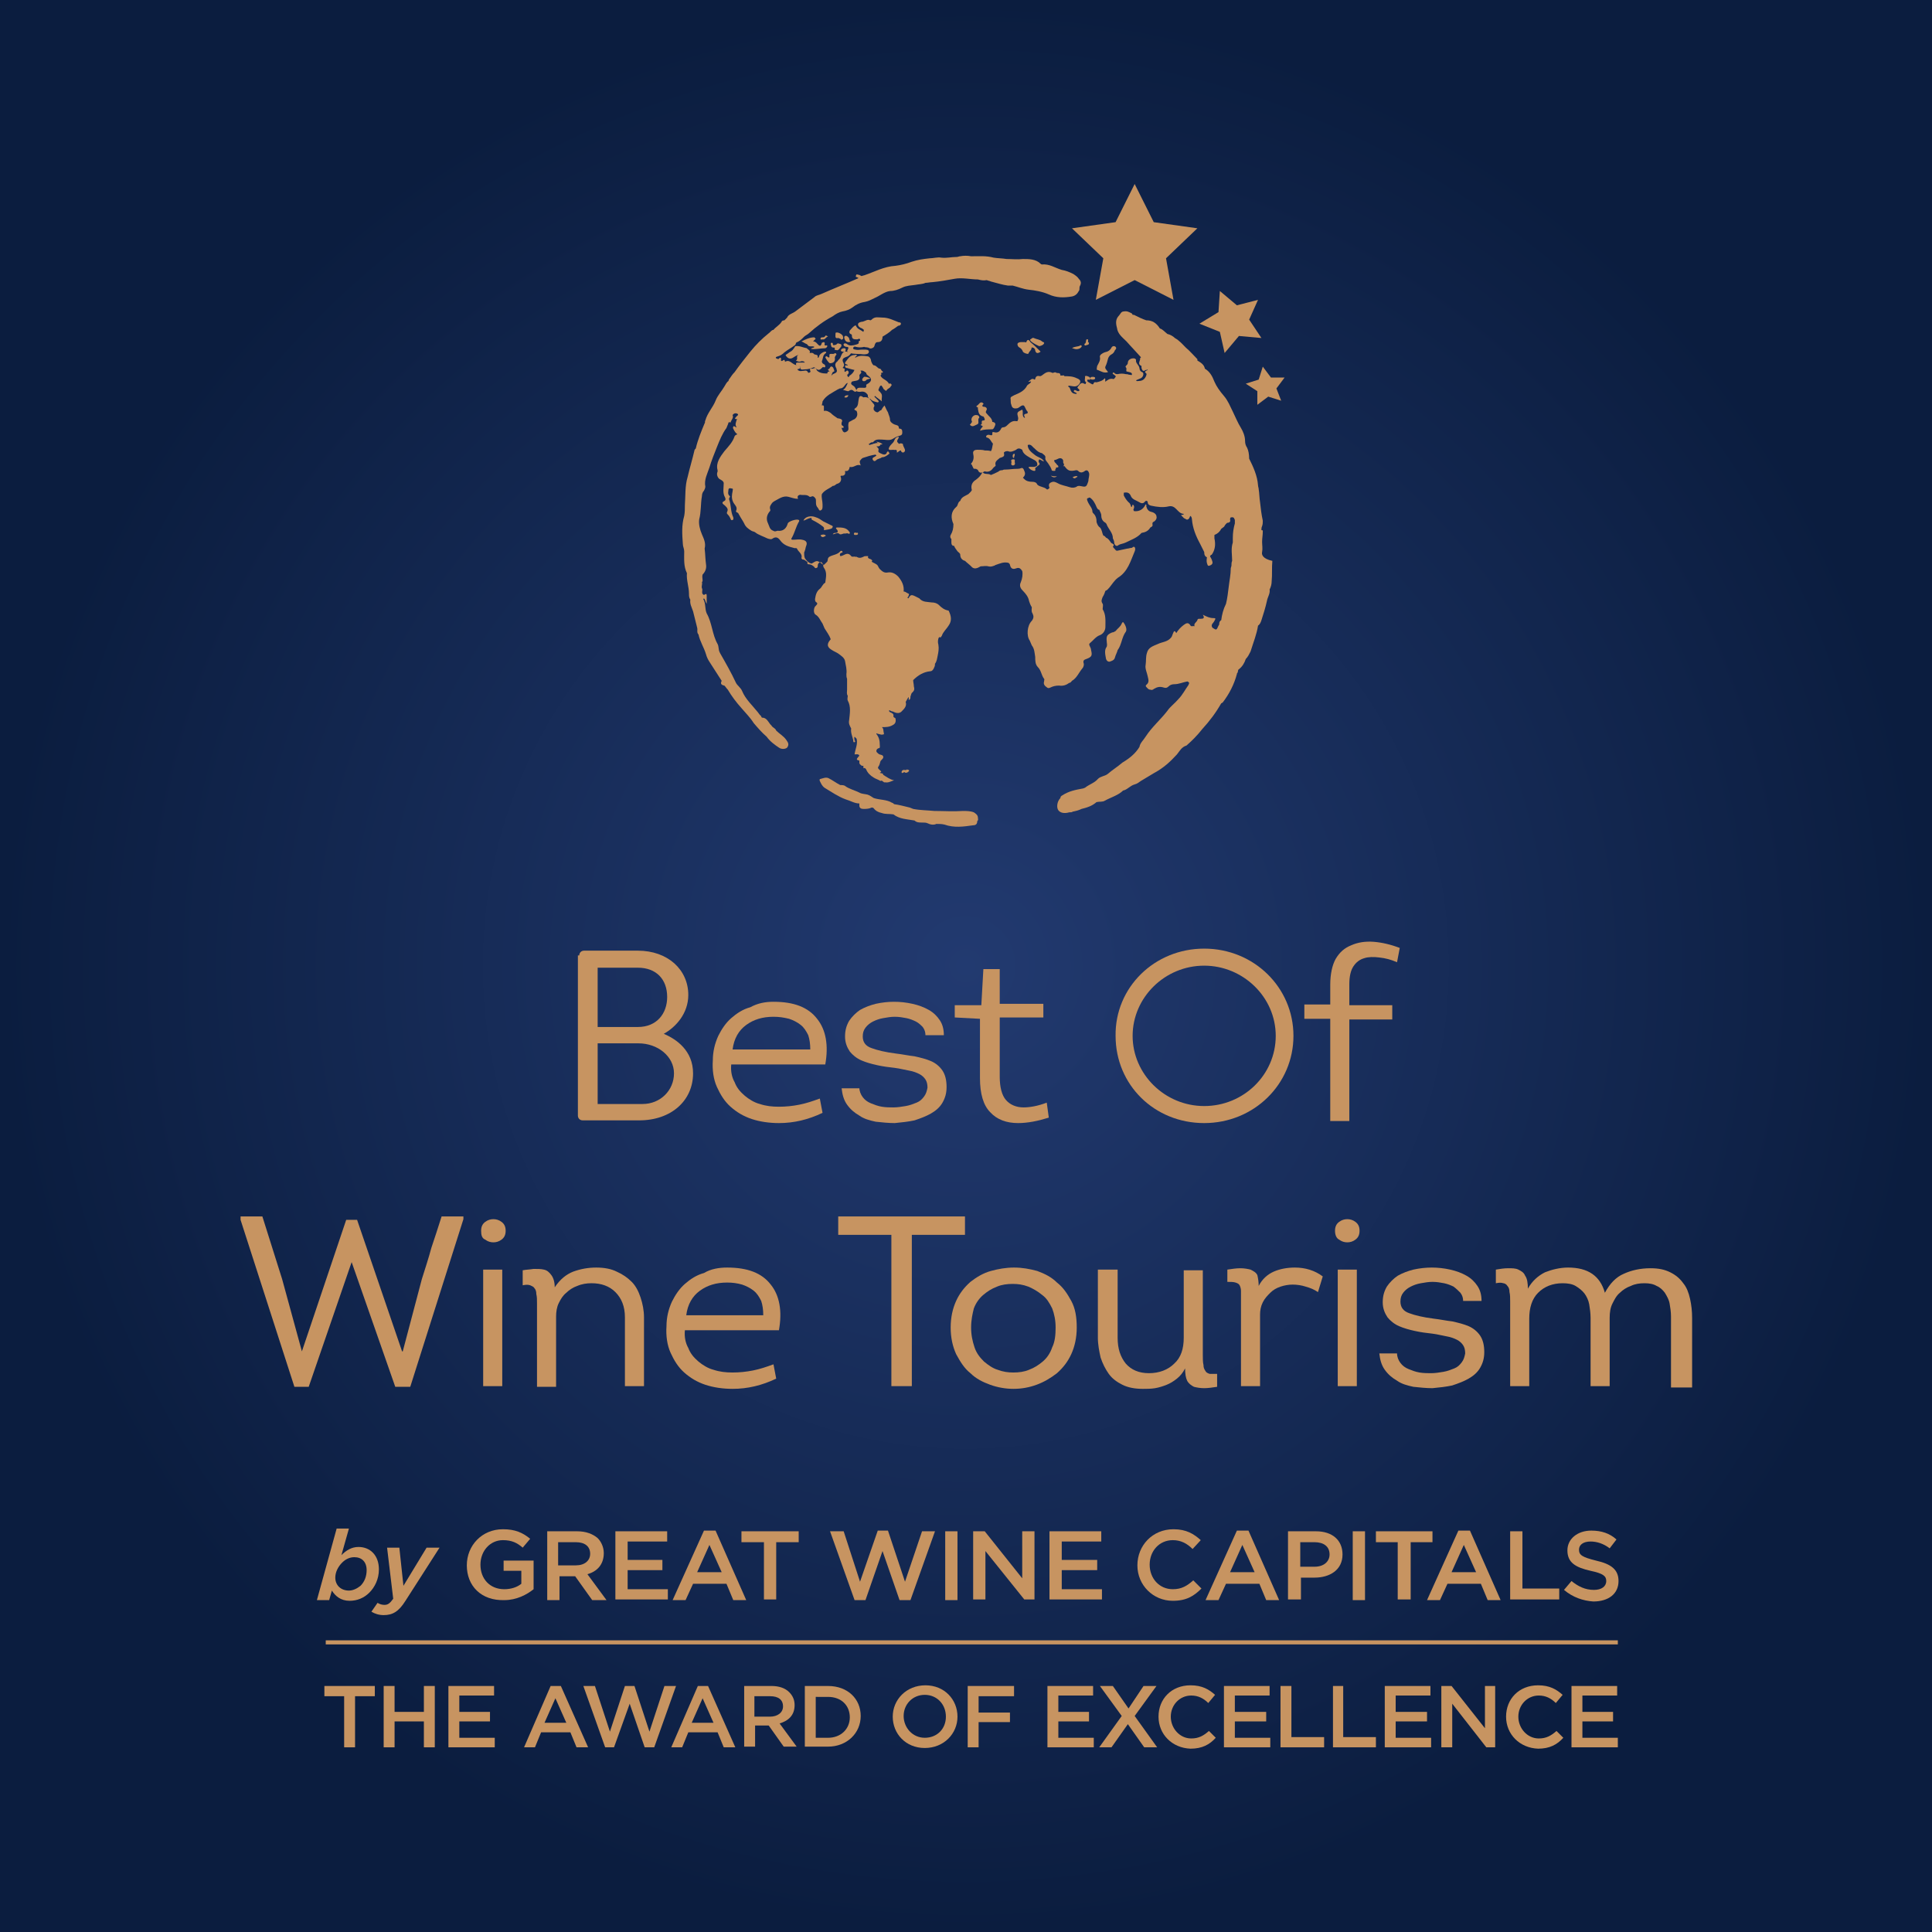 <?xml version="1.0" encoding="utf-8"?>
<!-- Generator: Adobe Illustrator 21.0.0, SVG Export Plug-In . SVG Version: 6.00 Build 0)  -->
<svg version="1.1" id="Capa_1" xmlns="http://www.w3.org/2000/svg" xmlns:xlink="http://www.w3.org/1999/xlink" x="0px" y="0px"
	 viewBox="0 0 283.5 283.5" style="enable-background:new 0 0 283.5 283.5;" xml:space="preserve">
<style type="text/css">
	.st0{fill:url(#SVGID_1_);}
	.st1{fill:#C79461;}
</style>
<g>
	
		<radialGradient id="SVGID_1_" cx="141.732" cy="141.732" r="101.667" gradientTransform="matrix(1.394 0 0 1.394 -55.855 -55.855)" gradientUnits="userSpaceOnUse">
		<stop  offset="0" style="stop-color:#223A70"/>
		<stop  offset="1" style="stop-color:#0B1D3F"/>
	</radialGradient>
	<rect class="st0" width="283.5" height="283.5"/>
	<g>
		<g>
			<path class="st1" d="M93.6,150.7c2.8,0,4.3-2,4.3-4.4c0-2.6-1.6-4.3-4.3-4.3h-5.9v8.7H93.6z M94.3,162c2.6,0,4.6-2,4.6-4.5
				c0-2.5-2.4-4.4-5.2-4.4h-6v8.9H94.3z M85,140.2c0-0.4,0.3-0.7,0.7-0.7h7.9c4.4,0,7.4,2.8,7.4,6.5c0,2.7-1.8,4.7-3.6,5.7
				c1.9,0.8,4.3,2.5,4.3,5.8c0,4-3.2,6.9-7.9,6.9h-8.3c-0.4,0-0.7-0.3-0.7-0.7V140.2z"/>
			<path class="st1" d="M113.5,149.2c-1.6,0-2.9,0.4-4,1.2c-1.1,0.8-1.8,2-2,3.6h11.4c0-0.8-0.1-1.5-0.3-2.1
				c-0.3-0.6-0.6-1.1-1.1-1.5c-0.5-0.4-1.1-0.7-1.7-0.9C115,149.3,114.3,149.2,113.5,149.2 M113.5,147c3,0,5.1,0.8,6.4,2.5
				c1.3,1.6,1.7,3.9,1.2,6.7h-13.8c-0.1,1,0.1,1.9,0.5,2.6c0.3,0.8,0.8,1.4,1.5,2c0.6,0.5,1.4,1,2.2,1.2c0.9,0.3,1.8,0.4,2.8,0.4
				c1,0,2-0.1,3-0.3c1-0.2,1.9-0.5,3-0.9l0.4,2.1c-2.1,1-4.2,1.5-6.4,1.5c-1.4,0-2.8-0.2-4-0.6c-1.2-0.4-2.2-1-3.1-1.8
				c-0.9-0.8-1.5-1.8-2-2.9c-0.5-1.1-0.7-2.5-0.6-3.9c0-1.3,0.3-2.5,0.8-3.6c0.5-1,1.1-1.9,1.9-2.6c0.8-0.7,1.7-1.3,2.8-1.6
				C111.2,147.2,112.3,147,113.5,147"/>
			<path class="st1" d="M126.1,159.6c0,0.5,0.2,1,0.5,1.4c0.3,0.4,0.7,0.7,1.2,0.9c0.5,0.2,1,0.4,1.6,0.5c0.6,0.1,1.2,0.1,1.7,0.1
				c0.6,0,1.2-0.1,1.8-0.2c0.6-0.1,1.1-0.3,1.6-0.5c0.5-0.2,0.8-0.5,1.1-0.9c0.3-0.4,0.4-0.8,0.5-1.3c0-0.5-0.1-0.9-0.3-1.2
				c-0.2-0.3-0.5-0.6-0.9-0.8c-0.4-0.2-0.9-0.4-1.5-0.5c-0.6-0.1-1.3-0.3-2.1-0.4c-0.9-0.1-1.7-0.2-2.6-0.4
				c-0.9-0.2-1.6-0.4-2.3-0.7c-0.7-0.3-1.3-0.8-1.7-1.3c-0.4-0.6-0.7-1.3-0.7-2.2c0-0.9,0.2-1.6,0.6-2.3c0.4-0.6,1-1.2,1.6-1.6
				c0.7-0.4,1.5-0.7,2.3-0.9c0.9-0.2,1.8-0.3,2.7-0.3c0.9,0,1.8,0.1,2.7,0.3c0.9,0.2,1.7,0.5,2.4,0.9s1.2,0.9,1.6,1.5
				c0.4,0.6,0.6,1.3,0.6,2.2h-2.7c0-0.4-0.1-0.8-0.4-1.2c-0.3-0.3-0.6-0.6-1-0.8c-0.4-0.2-0.9-0.4-1.4-0.5c-0.5-0.1-1.1-0.2-1.7-0.2
				c-0.6,0-1.1,0.1-1.7,0.2c-0.6,0.1-1.1,0.3-1.5,0.5s-0.8,0.5-1.1,0.9s-0.4,0.8-0.4,1.3c0,0.8,0.4,1.4,1.3,1.7
				c0.8,0.3,2,0.6,3.6,0.8c0.9,0.1,1.8,0.3,2.7,0.4c0.9,0.2,1.7,0.4,2.4,0.7c0.7,0.3,1.3,0.8,1.7,1.4c0.4,0.6,0.6,1.4,0.6,2.4
				c0,0.9-0.2,1.6-0.6,2.3c-0.4,0.7-1,1.2-1.7,1.6c-0.7,0.4-1.5,0.7-2.4,1c-0.9,0.2-1.9,0.3-2.9,0.4c-0.9,0-1.9-0.1-2.8-0.2
				c-0.9-0.2-1.7-0.4-2.4-0.9c-0.7-0.4-1.3-0.9-1.8-1.6c-0.5-0.7-0.7-1.5-0.8-2.4H126.1z"/>
			<path class="st1" d="M146.7,147.3h6.4v2h-6.4v8.7c0,1.5,0.3,2.7,0.9,3.4c0.6,0.7,1.5,1.1,2.6,1.1c0.9,0,2.1-0.2,3.4-0.7l0.3,2.2
				c-1.6,0.5-3.1,0.8-4.5,0.8c-1.7,0-3.1-0.5-4.1-1.6c-1-1-1.5-2.7-1.5-5v-8.7l-3.7-0.2v-1.8h3.9l0.3-5.3h2.4V147.3z"/>
			<path class="st1" d="M176.7,162.3c5.8,0,10.5-4.6,10.5-10.3c0-5.7-4.8-10.3-10.5-10.3c-5.8,0-10.5,4.7-10.5,10.3
				C166.2,157.6,170.9,162.3,176.7,162.3 M176.7,139.2c7.3,0,13.1,5.7,13.1,12.8c0,7.1-5.8,12.8-13.1,12.8c-7.3,0-13-5.6-13-12.8
				C163.6,144.9,169.4,139.2,176.7,139.2"/>
			<path class="st1" d="M195.1,149.5h-3.7v-2.1h3.8v-2.9c0-1.6,0.3-2.9,0.8-3.8c0.6-1,1.3-1.6,2.3-2c0.9-0.4,2-0.6,3.3-0.5
				c1.2,0.1,2.5,0.4,3.8,0.9l-0.4,2.1c-0.9-0.4-1.7-0.6-2.6-0.7c-0.8-0.1-1.6-0.1-2.2,0.1c-0.7,0.2-1.2,0.6-1.6,1.2
				c-0.4,0.6-0.6,1.5-0.6,2.6v3.1h6.3v2.1h-6.3v14.9h-2.8V149.5z"/>
			<path class="st1" d="M52.4,179l6.6,19.3h0.1l2.8-10.6c0.5-1.6,1-3.1,1.4-4.6c0.5-1.5,1-3,1.5-4.6h3.2v0.4l-7.8,24.6H58l-6.4-18.3
				h0l-6.3,18.3h-2.1L35.3,179v-0.5h3.2l2.9,9.2l2.9,10.6h0l6.5-19.3H52.4z"/>
			<path class="st1" d="M73.7,203.4h-2.8v-17.1h2.8V203.4z M70.6,180.6c0-0.6,0.2-1,0.6-1.3c0.4-0.3,0.8-0.4,1.2-0.4
				s0.8,0.1,1.2,0.4c0.4,0.3,0.6,0.7,0.6,1.3c0,0.6-0.2,1-0.6,1.3c-0.4,0.3-0.8,0.4-1.2,0.4s-0.8-0.1-1.2-0.4
				C70.7,181.7,70.6,181.2,70.6,180.6"/>
			<path class="st1" d="M91.7,203.4v-10.1c0-1.6-0.5-2.8-1.4-3.7c-0.9-0.9-2.1-1.3-3.5-1.3c-0.7,0-1.4,0.1-2.1,0.4
				c-0.6,0.2-1.2,0.6-1.6,1c-0.5,0.4-0.8,0.9-1.1,1.5c-0.3,0.6-0.4,1.3-0.4,2v10.3h-2.8v-12.2c0-0.6,0-1-0.1-1.4
				c0-0.4-0.1-0.7-0.3-0.9c-0.1-0.2-0.4-0.3-0.6-0.4c-0.3-0.1-0.6-0.1-1.1,0l0-2.2c0.5-0.1,1-0.1,1.6-0.2c0.6,0,1.1,0,1.5,0.1
				c0.5,0.1,0.8,0.4,1.1,0.8c0.3,0.4,0.5,1,0.5,1.8c0.8-1.2,1.7-1.9,2.7-2.3c1.1-0.4,2.2-0.6,3.4-0.6c1.2,0,2.2,0.2,3,0.6
				c0.9,0.4,1.6,0.9,2.2,1.5c0.6,0.6,1,1.4,1.3,2.3c0.3,0.9,0.5,1.9,0.5,2.9v10.1H91.7z"/>
			<path class="st1" d="M106.7,188.2c-1.6,0-2.9,0.4-4,1.2c-1.1,0.8-1.8,2-2,3.6H112c0-0.8-0.1-1.5-0.3-2.1
				c-0.3-0.6-0.6-1.1-1.1-1.5c-0.5-0.4-1.1-0.7-1.7-0.9C108.2,188.3,107.5,188.2,106.7,188.2 M106.7,186c3,0,5.1,0.8,6.4,2.5
				c1.3,1.6,1.7,3.9,1.2,6.7h-13.8c-0.1,1,0.1,1.9,0.5,2.6c0.3,0.8,0.8,1.4,1.5,2c0.6,0.5,1.4,1,2.2,1.2c0.9,0.3,1.8,0.4,2.8,0.4
				c1,0,2-0.1,3-0.3c1-0.2,1.9-0.5,3-0.9l0.4,2.1c-2.1,1-4.2,1.5-6.4,1.5c-1.4,0-2.8-0.2-4-0.6c-1.2-0.4-2.2-1-3.1-1.8
				c-0.9-0.8-1.5-1.8-2-2.9c-0.5-1.1-0.7-2.5-0.6-3.9c0-1.3,0.3-2.5,0.8-3.6c0.5-1,1.1-1.9,1.9-2.6c0.8-0.7,1.7-1.3,2.8-1.6
				C104.3,186.2,105.5,186,106.7,186"/>
		</g>
		<polygon class="st1" points="123,181.2 123,178.5 141.6,178.5 141.6,181.2 133.8,181.2 133.8,203.4 130.8,203.4 130.8,181.2 		"/>
		<g>
			<path class="st1" d="M142.5,194.8c0,1.1,0.2,2,0.5,2.9s0.8,1.5,1.4,2.1c0.6,0.5,1.3,1,2,1.2c0.8,0.3,1.5,0.4,2.3,0.4
				c0.8,0,1.6-0.1,2.3-0.4c0.8-0.3,1.4-0.7,2-1.2c0.6-0.5,1.1-1.2,1.4-2.1c0.4-0.8,0.5-1.8,0.5-2.9c0-1.1-0.2-2-0.5-2.8
				c-0.4-0.8-0.8-1.5-1.5-2c-0.6-0.5-1.3-0.9-2-1.2c-0.8-0.3-1.5-0.4-2.3-0.4s-1.6,0.1-2.3,0.4c-0.8,0.3-1.4,0.7-2,1.2
				c-0.6,0.5-1.1,1.2-1.4,2C142.7,192.8,142.5,193.7,142.5,194.8 M158,194.8c0,1.5-0.3,2.8-0.8,3.9c-0.5,1.1-1.2,2-2.1,2.8
				c-0.9,0.7-1.9,1.3-3,1.7c-1.1,0.4-2.2,0.6-3.4,0.6c-1.1,0-2.3-0.2-3.4-0.6c-1.1-0.4-2.1-0.9-2.9-1.7c-0.9-0.7-1.5-1.7-2.1-2.8
				c-0.5-1.1-0.8-2.4-0.8-3.9c0-1.5,0.3-2.8,0.8-3.9c0.5-1.1,1.2-2,2.1-2.8c0.9-0.7,1.9-1.3,3-1.6s2.2-0.5,3.4-0.5
				c1.2,0,2.3,0.2,3.4,0.5c1.1,0.4,2.1,0.9,2.9,1.7c0.9,0.7,1.5,1.6,2.1,2.7C157.8,192,158,193.3,158,194.8"/>
			<path class="st1" d="M176.5,186.3v12.5c0,0.6,0,1.1,0.1,1.5c0,0.4,0.1,0.6,0.3,0.9c0.1,0.2,0.3,0.3,0.6,0.4c0.3,0,0.6,0,1.1,0
				l0,1.9c-0.7,0.1-1.3,0.2-1.9,0.2c-0.6,0-1.1-0.1-1.5-0.2c-0.4-0.2-0.8-0.5-1-0.9c-0.2-0.4-0.3-1-0.3-1.8
				c-0.3,0.6-0.7,1.1-1.2,1.5c-0.5,0.4-1,0.7-1.5,0.9c-0.5,0.2-1.1,0.4-1.7,0.5c-0.6,0.1-1.2,0.1-1.8,0.1c-1.2,0-2.2-0.2-3-0.6
				c-0.8-0.4-1.5-0.9-2-1.6c-0.5-0.7-0.9-1.5-1.2-2.4c-0.2-0.9-0.4-1.9-0.4-2.9v-10h2.9v10c0,1.6,0.4,2.8,1.2,3.8
				c0.8,0.9,1.9,1.4,3.4,1.4c1.5,0,2.8-0.5,3.7-1.4c1-0.9,1.4-2.2,1.4-3.8v-9.9H176.5z"/>
			<path class="st1" d="M184.7,188.7c0.5-1,1.3-1.7,2.2-2.1c0.9-0.4,2-0.6,3.1-0.6c1.5,0,2.9,0.4,4.1,1.3l-0.7,2.3
				c-0.6-0.4-1.1-0.6-1.8-0.8c-0.6-0.2-1.3-0.3-1.9-0.3c-0.6,0-1.2,0.1-1.8,0.3s-1.1,0.5-1.5,0.9c-0.4,0.4-0.8,0.8-1.1,1.4
				c-0.3,0.6-0.4,1.2-0.4,1.8v10.5h-2.8v-13c0-0.4,0-0.7,0-1c0-0.3-0.1-0.6-0.2-0.8c-0.1-0.2-0.3-0.3-0.6-0.4
				c-0.3-0.1-0.7-0.1-1.2-0.1l0-1.8c0.7-0.1,1.3-0.2,1.9-0.2c0.6,0,1.1,0.1,1.5,0.2c0.4,0.2,0.8,0.4,1,0.8
				C184.6,187.5,184.7,188.1,184.7,188.7"/>
			<path class="st1" d="M199.1,203.4h-2.8v-17.1h2.8V203.4z M195.9,180.6c0-0.6,0.2-1,0.6-1.3c0.4-0.3,0.8-0.4,1.2-0.4
				c0.4,0,0.8,0.1,1.2,0.4c0.4,0.3,0.6,0.7,0.6,1.3c0,0.6-0.2,1-0.6,1.3c-0.4,0.3-0.8,0.4-1.2,0.4c-0.4,0-0.8-0.1-1.2-0.4
				C196.1,181.7,195.9,181.2,195.9,180.6"/>
			<path class="st1" d="M205,198.6c0,0.5,0.2,1,0.5,1.4c0.3,0.4,0.7,0.7,1.2,0.9c0.5,0.2,1,0.4,1.6,0.5c0.6,0.1,1.2,0.1,1.7,0.1
				c0.6,0,1.2-0.1,1.8-0.2c0.6-0.1,1.1-0.3,1.6-0.5c0.5-0.2,0.8-0.5,1.1-0.9c0.3-0.4,0.4-0.8,0.5-1.3c0-0.5-0.1-0.9-0.3-1.2
				c-0.2-0.3-0.5-0.6-0.9-0.8c-0.4-0.2-0.9-0.4-1.5-0.5c-0.6-0.1-1.3-0.3-2.1-0.4c-0.9-0.1-1.7-0.2-2.6-0.4
				c-0.9-0.2-1.6-0.4-2.3-0.7c-0.7-0.3-1.3-0.8-1.7-1.3c-0.4-0.6-0.7-1.3-0.7-2.2c0-0.9,0.2-1.6,0.6-2.3c0.4-0.6,1-1.2,1.6-1.6
				c0.7-0.4,1.5-0.7,2.3-0.9c0.9-0.2,1.8-0.3,2.7-0.3c0.9,0,1.8,0.1,2.7,0.3c0.9,0.2,1.7,0.5,2.4,0.9s1.2,0.9,1.6,1.5
				c0.4,0.6,0.6,1.3,0.6,2.2h-2.7c0-0.4-0.1-0.8-0.4-1.2c-0.3-0.3-0.6-0.6-1-0.9c-0.4-0.2-0.9-0.4-1.4-0.5c-0.5-0.1-1.1-0.2-1.7-0.2
				c-0.6,0-1.1,0.1-1.7,0.2c-0.6,0.1-1.1,0.3-1.5,0.5c-0.4,0.2-0.8,0.5-1.1,0.9c-0.3,0.4-0.4,0.8-0.4,1.3c0,0.8,0.4,1.4,1.3,1.7
				c0.8,0.3,2,0.6,3.6,0.8c0.9,0.1,1.8,0.3,2.7,0.4c0.9,0.2,1.7,0.4,2.4,0.7c0.7,0.3,1.3,0.8,1.7,1.4c0.4,0.6,0.6,1.4,0.6,2.4
				c0,0.9-0.2,1.6-0.6,2.3c-0.4,0.7-1,1.2-1.7,1.6c-0.7,0.4-1.5,0.7-2.4,1c-0.9,0.2-1.9,0.3-2.9,0.4c-0.9,0-1.9-0.1-2.8-0.2
				c-0.9-0.2-1.7-0.4-2.4-0.9c-0.7-0.4-1.3-0.9-1.8-1.6c-0.5-0.7-0.7-1.5-0.8-2.4H205z"/>
			<path class="st1" d="M245.2,203.4v-10.2c0-0.7-0.1-1.3-0.2-1.9c-0.1-0.6-0.4-1.1-0.7-1.6c-0.3-0.4-0.7-0.8-1.2-1
				c-0.5-0.3-1.1-0.4-1.8-0.4c-0.7,0-1.4,0.1-2,0.4c-0.6,0.2-1.2,0.6-1.6,1c-0.5,0.4-0.8,1-1.1,1.6c-0.3,0.6-0.4,1.3-0.4,2.1v10
				h-2.8v-10c0-0.7-0.1-1.4-0.2-2c-0.1-0.6-0.4-1.2-0.7-1.6c-0.3-0.4-0.8-0.8-1.3-1.1c-0.5-0.3-1.2-0.4-1.9-0.4
				c-1.5,0-2.7,0.5-3.6,1.4c-0.9,0.9-1.3,2.2-1.3,3.8v9.9h-2.8V191c0-0.6,0-1-0.1-1.4c0-0.4-0.1-0.7-0.3-0.9
				c-0.1-0.2-0.4-0.4-0.6-0.4c-0.3-0.1-0.6-0.1-1.1,0l0-2c0.6-0.1,1.2-0.2,1.8-0.2c0.6,0,1.1,0,1.5,0.2c0.4,0.2,0.8,0.4,1,0.9
				c0.3,0.4,0.4,1.1,0.4,1.9c0.6-1.1,1.5-1.9,2.5-2.4c1-0.4,2.2-0.7,3.4-0.7c2.9,0,4.7,1.2,5.4,3.7c0.7-1.3,1.6-2.3,2.8-2.8
				c1.1-0.5,2.4-0.8,3.9-0.8c1.2,0,2.1,0.2,2.9,0.6c0.8,0.4,1.4,0.9,1.9,1.6c0.5,0.6,0.8,1.4,1,2.3c0.2,0.9,0.3,1.8,0.3,2.8v10.2
				H245.2z"/>
		</g>
		<rect x="47.8" y="240.7" class="st1" width="189.6" height="0.6"/>
		<g>
			<path class="st1" d="M52.9,232.7c0.6-0.6,0.9-1.4,0.9-2.3c0-1.2-0.7-1.9-1.8-1.9c-0.7,0-1.3,0.3-1.8,0.8c-0.6,0.6-1,1.4-1,2.2
				c0,1.1,0.8,1.9,2,1.9C51.8,233.4,52.4,233.1,52.9,232.7 M48.7,233.4l-0.4,1.4h-1.8l2.9-10.5h1.8l-1.1,3.9
				c0.7-0.7,1.5-1.2,2.5-1.2c1.7,0,3,1.2,3,3.3c0,1.4-0.6,2.6-1.4,3.4c-0.8,0.8-1.8,1.2-2.9,1.2C50,234.9,49.2,234.2,48.7,233.4"/>
			<path class="st1" d="M56.8,227.1h1.8l0.6,5.6l3.4-5.6h1.9l-5,7.8c-1,1.6-1.9,2.1-3.2,2.1c-0.7,0-1.3-0.2-1.8-0.5l0.9-1.3
				c0.3,0.2,0.7,0.3,1,0.3c0.5,0,0.8-0.2,1.3-0.9L56.8,227.1z"/>
			<path class="st1" d="M68.5,229.7L68.5,229.7c0-2.9,2.2-5.3,5.3-5.3c1.8,0,2.9,0.5,4,1.4l-1.1,1.3c-0.8-0.7-1.6-1.1-2.9-1.1
				c-1.9,0-3.3,1.6-3.3,3.6v0c0,2.1,1.4,3.6,3.5,3.6c1,0,1.9-0.3,2.5-0.8v-1.9h-2.6v-1.5h4.4v4.2c-1,0.8-2.5,1.6-4.3,1.6
				C70.6,234.9,68.5,232.7,68.5,229.7"/>
			<path class="st1" d="M84.5,229.7c1.3,0,2.1-0.7,2.1-1.7v0c0-1.1-0.8-1.7-2.1-1.7h-2.6v3.4H84.5z M80.1,224.7h4.6
				c1.3,0,2.3,0.4,3,1c0.5,0.5,0.9,1.3,0.9,2.2v0c0,1.7-1,2.7-2.4,3.1l2.8,3.8h-2.1l-2.5-3.5h-2.3v3.5h-1.8V224.7z"/>
		</g>
		<polygon class="st1" points="90.3,224.7 97.9,224.7 97.9,226.2 92.1,226.2 92.1,228.9 97.2,228.9 97.2,230.4 92.1,230.4 
			92.1,233.2 98,233.2 98,234.7 90.3,234.7 		"/>
		<path class="st1" d="M105.9,230.7l-1.8-4l-1.8,4H105.9z M103.3,224.6h1.7l4.5,10.2h-1.9l-1-2.4h-4.9l-1.1,2.4h-1.9L103.3,224.6z"
			/>
		<polygon class="st1" points="112.1,226.3 108.8,226.3 108.8,224.7 117.2,224.7 117.2,226.3 113.9,226.3 113.9,234.7 112.1,234.7 
					"/>
		<polygon class="st1" points="121.8,224.7 123.8,224.7 126.2,232.1 128.8,224.6 130.3,224.6 132.8,232.1 135.3,224.7 137.2,224.7 
			133.6,234.8 132,234.8 129.5,227.6 127,234.8 125.4,234.8 		"/>
		<rect x="138.7" y="224.7" class="st1" width="1.8" height="10.1"/>
		<polygon class="st1" points="142.8,224.7 144.5,224.7 150,231.6 150,224.7 151.8,224.7 151.8,234.7 150.3,234.7 144.6,227.6 
			144.6,234.7 142.8,234.7 		"/>
		<polygon class="st1" points="154,224.7 161.6,224.7 161.6,226.2 155.8,226.2 155.8,228.9 161,228.9 161,230.4 155.8,230.4 
			155.8,233.2 161.7,233.2 161.7,234.7 154,234.7 		"/>
		<g>
			<path class="st1" d="M166.9,229.7L166.9,229.7c0-2.9,2.2-5.3,5.3-5.3c1.9,0,3,0.7,4,1.6l-1.2,1.3c-0.8-0.8-1.7-1.3-2.9-1.3
				c-2,0-3.4,1.6-3.4,3.6v0c0,2,1.4,3.6,3.4,3.6c1.3,0,2.1-0.5,3-1.3l1.2,1.2c-1.1,1.1-2.2,1.8-4.2,1.8
				C169.2,234.9,166.9,232.6,166.9,229.7"/>
		</g>
		<path class="st1" d="M184.1,230.7l-1.8-4l-1.8,4H184.1z M181.5,224.6h1.7l4.5,10.2h-1.9l-1-2.4h-4.9l-1.1,2.4h-1.9L181.5,224.6z"
			/>
		<g>
			<path class="st1" d="M192.9,229.9c1.4,0,2.2-0.8,2.2-1.8v0c0-1.2-0.9-1.8-2.2-1.8h-2.1v3.6H192.9z M189,224.7h4.1
				c2.4,0,3.9,1.3,3.9,3.4v0c0,2.3-1.9,3.4-4.1,3.4h-2v3.2H189V224.7z"/>
		</g>
		<rect x="198.5" y="224.7" class="st1" width="1.8" height="10.1"/>
		<polygon class="st1" points="205.1,226.3 201.9,226.3 201.9,224.7 210.2,224.7 210.2,226.3 207,226.3 207,234.7 205.1,234.7 		"/>
		<path class="st1" d="M216.6,230.7l-1.8-4l-1.8,4H216.6z M214,224.6h1.7l4.5,10.2h-1.9l-1-2.4h-4.9l-1.1,2.4h-1.9L214,224.6z"/>
		<polygon class="st1" points="221.6,224.7 223.4,224.7 223.4,233.1 228.8,233.1 228.8,234.7 221.6,234.7 		"/>
		<g>
			<path class="st1" d="M229.5,233.3l1.1-1.3c1,0.8,2,1.3,3.3,1.3c1.1,0,1.8-0.5,1.8-1.3v0c0-0.7-0.4-1.1-2.3-1.5
				c-2.2-0.5-3.4-1.2-3.4-3v0c0-1.7,1.5-2.9,3.5-2.9c1.5,0,2.7,0.4,3.7,1.3l-1,1.3c-0.9-0.7-1.9-1-2.8-1c-1.1,0-1.7,0.5-1.7,1.2v0
				c0,0.8,0.5,1.1,2.5,1.6c2.2,0.5,3.3,1.3,3.3,3v0c0,1.9-1.5,3-3.7,3C232.3,234.9,230.8,234.4,229.5,233.3"/>
		</g>
		<polygon class="st1" points="50.5,248.9 47.6,248.9 47.6,247.4 55,247.4 55,248.9 52.1,248.9 52.1,256.4 50.5,256.4 		"/>
		<polygon class="st1" points="56.3,247.4 57.9,247.4 57.9,251.2 62.2,251.2 62.2,247.4 63.8,247.4 63.8,256.4 62.2,256.4 
			62.2,252.6 57.9,252.6 57.9,256.4 56.3,256.4 		"/>
		<polygon class="st1" points="65.8,247.4 72.5,247.4 72.5,248.8 67.4,248.8 67.4,251.2 71.9,251.2 71.9,252.6 67.4,252.6 67.4,255 
			72.6,255 72.6,256.4 65.8,256.4 		"/>
		<path class="st1" d="M83.1,252.8l-1.6-3.6l-1.6,3.6H83.1z M80.8,247.4h1.5l4,9h-1.7l-0.9-2.2h-4.3l-0.9,2.2h-1.6L80.8,247.4z"/>
		<polygon class="st1" points="85.6,247.4 87.3,247.4 89.5,254.1 91.7,247.4 93.1,247.4 95.3,254.1 97.5,247.4 99.2,247.4 96,256.4 
			94.6,256.4 92.4,250 90.1,256.4 88.8,256.4 		"/>
		<path class="st1" d="M104.7,252.8l-1.6-3.6l-1.6,3.6H104.7z M102.4,247.4h1.5l4,9h-1.7l-0.9-2.2H101l-0.9,2.2h-1.6L102.4,247.4z"
			/>
		<g>
			<path class="st1" d="M113,251.9c1.1,0,1.9-0.6,1.9-1.5v0c0-1-0.7-1.5-1.9-1.5h-2.3v3H113z M109.1,247.4h4.1c1.1,0,2,0.3,2.6,0.9
				c0.5,0.5,0.8,1.1,0.8,1.9v0c0,1.5-0.9,2.3-2.2,2.7l2.5,3.4h-1.9l-2.2-3.1h-2v3.1h-1.6V247.4z"/>
			<path class="st1" d="M119.7,248.9v6.1h1.8c1.9,0,3.2-1.3,3.2-3v0c0-1.7-1.2-3-3.2-3H119.7z M118.1,247.4h3.4
				c2.9,0,4.8,1.9,4.8,4.4v0c0,2.5-2,4.5-4.8,4.5h-3.4V247.4z"/>
			<path class="st1" d="M138.8,251.9L138.8,251.9c0-1.8-1.3-3.2-3.1-3.2c-1.8,0-3.1,1.4-3.1,3.1v0c0,1.7,1.3,3.2,3.1,3.2
				S138.8,253.7,138.8,251.9 M131,251.9L131,251.9c0-2.5,2-4.6,4.8-4.6c2.8,0,4.7,2.1,4.7,4.6v0c0,2.5-2,4.6-4.8,4.6
				C132.9,256.5,131,254.4,131,251.9"/>
		</g>
		<polygon class="st1" points="142,247.4 148.8,247.4 148.8,248.9 143.6,248.9 143.6,251.3 148.2,251.3 148.2,252.7 143.6,252.7 
			143.6,256.4 142,256.4 		"/>
		<polygon class="st1" points="153.7,247.4 160.4,247.4 160.4,248.8 155.3,248.8 155.3,251.2 159.8,251.2 159.8,252.6 155.3,252.6 
			155.3,255 160.5,255 160.5,256.4 153.7,256.4 		"/>
		<polygon class="st1" points="169.7,247.4 166.5,251.8 169.8,256.4 167.9,256.4 165.5,253 163.1,256.4 161.3,256.4 164.6,251.8 
			161.4,247.4 163.3,247.4 165.6,250.7 167.8,247.4 		"/>
		<g>
			<path class="st1" d="M170,251.9L170,251.9c0-2.6,1.9-4.6,4.7-4.6c1.7,0,2.7,0.6,3.6,1.4l-1,1.2c-0.7-0.7-1.5-1.1-2.5-1.1
				c-1.7,0-3,1.4-3,3.1v0c0,1.7,1.3,3.2,3,3.2c1.1,0,1.8-0.4,2.6-1.1l1,1c-0.9,1-2,1.6-3.7,1.6C172,256.5,170,254.5,170,251.9"/>
		</g>
		<polygon class="st1" points="179.6,247.4 186.3,247.4 186.3,248.8 181.2,248.8 181.2,251.2 185.8,251.2 185.8,252.6 181.2,252.6 
			181.2,255 186.4,255 186.4,256.4 179.6,256.4 		"/>
		<polygon class="st1" points="187.9,247.4 189.5,247.4 189.5,254.9 194.3,254.9 194.3,256.4 187.9,256.4 		"/>
		<polygon class="st1" points="195.6,247.4 197.1,247.4 197.1,254.9 201.9,254.9 201.9,256.4 195.6,256.4 		"/>
		<polygon class="st1" points="203.2,247.4 209.9,247.4 209.9,248.8 204.8,248.8 204.8,251.2 209.4,251.2 209.4,252.6 204.8,252.6 
			204.8,255 210,255 210,256.4 203.2,256.4 		"/>
		<polygon class="st1" points="211.5,247.4 213,247.4 217.9,253.6 217.9,247.4 219.4,247.4 219.4,256.4 218.1,256.4 213.1,250 
			213.1,256.4 211.5,256.4 		"/>
		<g>
			<path class="st1" d="M221,251.9L221,251.9c0-2.6,1.9-4.6,4.7-4.6c1.7,0,2.7,0.6,3.6,1.4l-1,1.2c-0.7-0.7-1.5-1.1-2.5-1.1
				c-1.7,0-3,1.4-3,3.1v0c0,1.7,1.3,3.2,3,3.2c1.1,0,1.8-0.4,2.6-1.1l1,1c-0.9,1-2,1.6-3.7,1.6C223,256.5,221,254.5,221,251.9"/>
		</g>
		<polygon class="st1" points="230.6,247.4 237.3,247.4 237.3,248.8 232.2,248.8 232.2,251.2 236.7,251.2 236.7,252.6 232.2,252.6 
			232.2,255 237.4,255 237.4,256.4 230.6,256.4 		"/>
		<g>
			<path class="st1" d="M129.2,56.6c0.2-0.1,0.2,0.1,0.3,0.2c0.1,0.1,0.1,0.3,0.3,0.4c0.1,0.1,0.2,0.2,0.3,0.1
				c0.1-0.3,0.5-0.3,0.6-0.6c0.1-0.1,0.2-0.2,0.1-0.3c-0.1-0.2-0.3-0.1-0.4-0.1c0-0.1,0-0.1-0.1-0.2c-0.3-0.4-0.9-0.5-1.1-1
				c0.1-0.1,0.2-0.2,0.1-0.3c-0.1-0.1,0.1-0.1,0.1-0.1c0.2,0,0.2-0.2,0.1-0.2c-0.2-0.1-0.2-0.4-0.4-0.4c-0.3,0-0.5-0.5-0.9-0.5
				c-0.1,0-0.4-0.5-0.4-0.8c-0.1-0.3-0.2-0.4-0.4-0.5c-0.7-0.1-1.3-0.2-1.9,0.2c0,0,0-0.1,0-0.1c0-0.1,0.3-0.1,0.2-0.3
				c0-0.1-0.2,0-0.3,0c-0.5,0-0.8,0.3-1.1,0.7c-0.1,0.2-0.3,0.3-0.3,0.5c0,0.2,0.3,0.1,0.4,0.3c-0.1,0.1-0.3-0.1-0.4,0.1
				c0,0.2,0.1,0.3,0.3,0.3c0.4,0.1,0.9,0.3,1.3,0.3c0.2,0,0.4,0.3,0.5,0.2c0.4-0.3,0.7,0,1,0.2c0,0.3,0.3,0.4,0.5,0.6
				c0.3,0.3,0.3,0.6-0.1,0.9c-0.1,0.1-0.4,0.2-0.4,0.3c0.1,0.5-0.2,0.4-0.5,0.4c-0.2,0-0.3,0-0.5,0c-0.2,0-0.4,0.1-0.4,0.4
				c0,0.2,0.3,0.2,0.5,0.2c0.5-0.1,0.8,0,1.1,0.4c0.1,0.1,0,0.3,0.1,0.4c0.1,0.1,0.1,0.4,0.3,0.2c0.2,0.3,0.5,0.4,0.9,0.5
				c0.1,0,0.2,0.1,0.3,0c0.1-0.1,0-0.2-0.1-0.3c-0.2-0.2-0.4-0.4-0.5-0.5c0,0,0.1-0.1,0.1-0.1c0.3,0.3,0.7,0.5,1,0.8
				c-0.1-0.5,0.2-0.9-0.2-1.3c-0.1-0.2-0.3-0.2-0.3-0.4C129,56.9,129.1,56.7,129.2,56.6"/>
			<path class="st1" d="M108,75.7C108,75.7,108,75.7,108,75.7C108,75.7,108,75.7,108,75.7C108,75.7,108,75.7,108,75.7 M104.4,96.6
				C104.4,96.6,104.4,96.6,104.4,96.6C104.4,96.6,104.4,96.6,104.4,96.6L104.4,96.6z M99.7,81.3C99.7,81.3,99.7,81.3,99.7,81.3
				C99.7,81.3,99.7,81.3,99.7,81.3C99.7,81.3,99.7,81.3,99.7,81.3 M122.8,55.7C122.8,55.7,122.8,55.7,122.8,55.7
				C122.8,55.7,122.8,55.7,122.8,55.7L122.8,55.7C122.8,55.7,122.8,55.7,122.8,55.7 M123,55C123,55,123,55,123,55
				C123,55,123,55,123,55C123,55,123,55,123,55C123,55,123,55,123,55 M123.5,89.1C123.5,89.1,123.5,89.1,123.5,89.1
				C123.5,89.1,123.5,89.1,123.5,89.1C123.5,89.1,123.5,89.1,123.5,89.1L123.5,89.1z M127.1,100.7L127.1,100.7
				C127.1,100.7,127.1,100.7,127.1,100.7C127.1,100.7,127.1,100.7,127.1,100.7C127.1,100.7,127.1,100.7,127.1,100.7 M129.5,98
				C129.5,98,129.5,98,129.5,98C129.5,98,129.5,98,129.5,98C129.5,98,129.5,98,129.5,98C129.5,98,129.5,98,129.5,98 M122.1,95.4
				c0.3,0.2,0.6,0.3,0.9,0.5c0.4,0.3,0.9,0.6,1,1.1c0.1,0.6,0.3,1.3,0.2,1.9c0,0.2,0,0.5,0.1,0.7c0,0,0,0.1,0,0.1c0,0.5,0,1,0,1.5
				c0,0.3-0.1,0.6,0.1,0.9c0,0.2-0.1,0.5,0,0.7c0.5,0.9,0.3,1.9,0.2,2.9c-0.1,0.5,0.1,0.8,0.3,1.2c-0.1,0.6,0.2,1.2,0.3,1.7
				c0,0.1,0,0.4,0.2,0.3c0.2-0.1,0-0.2,0-0.3c0-0.1-0.1-0.3,0-0.5c0.1,0.1,0.2,0.2,0.3,0.3c0.2,0.8-0.2,1.5-0.3,2.3
				c0.3,0,0.6-0.1,0.7,0.2c0,0-0.1,0.1-0.1,0.1c-0.1,0.2-0.6,0.5,0.1,0.6c0,0,0,0.1,0,0.2c0,0.3,0,0.3,0.4,0.6
				c0.2-0.1,0.2,0,0.2,0.2c0,0.1,0,0.2,0.1,0.1c0.2,0,0.2,0.1,0.3,0.2c0.2,0.5,0.6,0.9,1.1,1.2c0.3,0.2,0.7,0.3,1,0.5
				c0.3-0.2,0.4,0.3,0.7,0.2c0.5,0.1,0.9-0.2,1.3-0.3c-0.6-0.1-1.1-0.5-1.6-0.8c0-0.3-0.4-0.2-0.5-0.3c0.2-0.1,0.3-0.2,0.1-0.3
				c-0.2-0.2-0.5-0.4-0.3-0.6c0.2-0.3,0.2-0.5,0.3-0.8c0.1-0.2,0.5-0.4,0.4-0.7c-0.1-0.3-0.5-0.2-0.7-0.4c-0.1-0.1-0.3-0.2-0.3-0.4
				c0-0.2,0.1-0.3,0.3-0.4c0.3,0,0.2-0.3,0.2-0.5c0-0.6-0.1-1.1-0.5-1.6c0,0,0,0,0-0.1c0.2,0.1,0.4,0.1,0.7,0.2c0.2,0,0.5,0,0.4-0.2
				c-0.1-0.3,0-0.7-0.3-0.9c0.6,0,1.1,0,1.6-0.3c0.4-0.2,0.5-0.5,0.4-1c-0.1-0.1-0.3-0.1-0.3-0.3c0.1-0.4-0.3-0.5-0.5-0.6
				c-0.1-0.1-0.2-0.1-0.1-0.3c0.2,0.1,0.3,0.2,0.5,0.2c0.4,0.2,0.9,0.4,1.3,0c0.4-0.4,0.8-0.8,0.6-1.4c0.1-0.2,0.3-0.5,0.4-0.7
				c0.2,0.2-0.1,0.3,0.1,0.4c0.2-0.1,0.2-0.3,0.2-0.5c0.1-0.2,0.1-0.5,0.3-0.6c0.3-0.3,0.3-0.5,0.2-0.9c0-0.3-0.1-0.6-0.1-0.9
				c0.7-0.7,1.5-1.2,2.5-1.3c0.3,0,0.5-0.3,0.6-0.6c0.1-0.2,0.1-0.3,0.1-0.5c0.3-0.4,0.3-0.8,0.4-1.2c0.1-0.5,0.2-1,0.1-1.6
				c-0.1-0.3-0.1-0.8,0.1-1.1c0,0,0.1,0,0.1,0c0.2,0.1,0.2-0.1,0.3-0.2c0.2-0.6,0.7-1,1-1.5c0.5-0.7,0.4-1.4,0-2.2
				c-0.6-0.1-1-0.4-1.4-0.8c-0.3-0.3-0.7-0.4-1.1-0.4c-0.6-0.1-1.3,0-1.8-0.6c-0.2-0.1-0.4-0.2-0.6-0.3c-0.6-0.3-0.7-0.2-1,0.3
				c-0.3-0.1,0-0.2,0-0.3c0-0.1,0.2-0.3,0-0.4c-0.3-0.1-0.4-0.3-0.7-0.3c0.1-0.9-0.3-1.6-0.8-2.2c-0.4-0.4-0.9-0.7-1.5-0.6
				c-0.5,0.1-0.8-0.1-1.2-0.5c-0.1-0.1-0.2-0.3-0.3-0.5c-0.2-0.3-0.7-0.4-0.9-0.6c0,0,0.1-0.1,0.1-0.1c-0.1-0.4-0.8-0.2-0.6-0.7
				c-0.1,0-0.1,0-0.2,0c-0.2,0-0.4,0-0.5,0.1c-0.4,0.2-0.7,0.2-1,0c-0.1,0-0.2,0-0.2,0c-0.2-0.1-0.4,0.1-0.6-0.1
				c-0.3-0.4-0.6-0.4-1-0.2c-0.2,0.1-0.4,0.2-0.6,0.2c-0.1-0.2-0.1-0.4,0.2-0.5c0.1,0,0.2-0.1,0.1-0.2c-0.1-0.1-0.2-0.1-0.3,0
				c-0.4,0.5-1.1,0.5-1.6,0.8c-0.3,0.2-0.2,0.5-0.3,0.7c-0.1,0.1-0.3,0.3-0.4,0.4c-0.1,0.1-0.2,0.1-0.3,0c-0.8-0.6-0.8-0.6-1.6-0.1
				c-0.5-0.1-0.8-0.5-1-0.8c-0.1-0.3-0.1-0.5-0.1-0.8c0-0.1,0.1-0.2,0.1-0.3c0.1-0.2,0.1-0.5,0.2-0.7c0.2-0.5,0-0.8-0.6-0.9
				c-0.4-0.1-0.9,0-1.3,0c-0.2,0-0.4,0-0.2-0.3c0.4-0.7,0.6-1.6,1-2.3c0.1-0.1,0.1-0.3,0-0.3c-0.3-0.2-1.5,0.2-1.6,0.5
				c-0.2,0.7-0.6,1.1-1.3,1.1c-0.3-0.1-0.5,0.2-0.8,0c-0.6-0.2-0.6-0.7-0.8-1.1c-0.3-0.6-0.2-1.2,0.2-1.7c0.1-0.1,0.2-0.2,0.1-0.4
				c-0.1-0.4,0.1-0.6,0.3-0.9c0.1-0.1,0.2-0.2,0.4-0.3c0.6-0.3,1.2-0.8,2-0.6c0.4,0.1,0.9,0.3,1.4,0.3c-0.1-0.3-0.1-0.5,0.3-0.6
				c0.5,0.1,1-0.1,1.4,0.3c0,0,0.2,0,0.2,0c0.3-0.2,0.5,0,0.7,0.3c0.1,0.4-0.1,0.9,0.3,1.3c0.1,0.1,0.2,0.5,0.4,0.4
				c0.3-0.1,0.3-0.4,0.3-0.6c0-0.1,0-0.2,0-0.3c0-0.5-0.2-1-0.1-1.5c0.4-0.6,1.1-0.8,1.6-1.2c0.3,0,0.4-0.2,0.6-0.3
				c0.5-0.1,0.7-0.5,0.6-0.9c-0.1-0.3-0.1-0.3,0.3-0.3c0.1,0,0.1-0.1,0.2-0.1c0.2-0.2,0.1-0.4,0.1-0.6c0.5,0.1,0.6-0.2,0.7-0.6
				c0.6,0.2,1-0.5,1.6-0.2c-0.1-0.3-0.2-0.5-0.1-0.7c0.1-0.1,0.2-0.3,0.4-0.4c0.6-0.2,1.2-0.4,1.9-0.5c0,0.1,0.1,0.1,0.1,0.2
				c-0.1,0-0.1,0-0.2,0.1c-0.2,0.1-0.5,0.2-0.3,0.5c0.2,0.3,0.4,0.1,0.5,0c0.2-0.2,0.6-0.2,0.8-0.4c0.3,0,0.5-0.1,0.8-0.3
				c0.4-0.3,0.4-0.2,0.1-0.6c-0.1,0.1-0.2,0.2-0.2,0.3c-0.2,0.3-0.5,0.2-0.7,0.1c-0.2-0.1-0.6-0.2-0.5-0.5c0.1-0.3-0.1-0.4-0.3-0.6
				c0.1,0,0.1,0,0.2,0c0.2,0,0.4-0.1,0.4-0.3c0-0.2-0.3-0.2-0.5-0.2c-0.2,0-0.4,0.1-0.5,0.1c-0.2,0.1-0.4,0.1-0.6,0.2
				c-0.3-0.2,0.1-0.2,0.1-0.3l0.2-0.1c0.1,0,0.1,0,0.2,0c0.4-0.5,0.8-0.4,1.3-0.4c0.5,0,1.1,0.2,1.6-0.1c0.3-0.2,0.5-0.3,0.8-0.4
				c0.3-0.1,0.6-0.1,0.6-0.5c0-0.3,0-0.6-0.4-0.6c-0.1,0-0.1-0.1-0.1-0.1c0-0.4-0.3-0.4-0.6-0.5c-0.3-0.1-0.7-0.4-0.7-0.7
				c0-0.4-0.2-0.7-0.3-1.1c-0.2-0.3-0.3-0.6-0.5-1c-0.2,0.2-0.4,0.5-0.5,0.7c-0.2,0-0.3,0.2-0.5,0.3c-0.3,0-0.5-0.2-0.6-0.4
				c0-0.1,0-0.2,0-0.3c0.3-0.4-0.1-0.6-0.3-0.9c-0.3-0.5-0.7-0.7-1.2-0.6c-0.3-0.2-0.6-0.4-0.7,0.3c-0.1,0.4,0,1-0.5,1.3
				c-0.3,0.2,0,0.3,0.2,0.4c0.2,0.5,0.1,0.9-0.3,1.2c-0.3,0.1-0.5,0.3-0.8,0.4c-0.2,0.3-0.1,0.7-0.1,1c0,0.3-0.2,0.4-0.4,0.5
				c-0.2,0.1-0.3,0-0.4-0.1c-0.1-0.2-0.2-0.4-0.2-0.5c0.1-0.1,0.2,0.1,0.3-0.1c0-0.1,0-0.1-0.1-0.2c-0.3-0.1-0.2-0.4-0.2-0.5
				c0.2-0.4,0-0.5-0.4-0.6c-0.1,0-0.2,0-0.3-0.1c-0.3-0.2-0.6-0.4-0.9-0.7c-0.3-0.2-0.6-0.4-1-0.3c0-0.2,0-0.5,0-0.7
				c-0.1-0.2-0.2-0.1-0.3-0.1c0-0.2,0.1-0.4,0.1-0.6c0.5-0.9,1.5-1.3,2.3-1.8c0.1,0,0.2-0.1,0.2-0.1c0.4,0,0.6-0.2,0.8-0.5
				c0.1-0.1,0.2-0.3,0.4-0.3c-0.2,0.4-0.3,0.8-0.7,1c0.6,0.2,0.7,0.2,0.8,0.2c0.3-0.2,0.5-0.3,0.8,0c0.1,0.1,0.3,0.1,0.4,0
				c0.2-0.2-0.1-0.2-0.1-0.3c-0.1-0.2-0.2-0.4-0.4-0.5c-0.3-0.2-0.4-0.3-0.2-0.6c0.5-0.2,1.3,0,1.1-0.9c0-0.1,0.1-0.2,0.2-0.3
				c0.2-0.2,0-0.4-0.2-0.5c-0.2-0.1-0.6-0.3-0.7-0.1c-0.1,0.4-0.4,0.7-0.7,0.9c-0.1,0-0.1,0.3-0.2,0.2c-0.2,0-0.1-0.2-0.2-0.3
				c0.2-0.1,0.3-0.3,0.2-0.5c-0.2-0.3-0.3,0-0.4,0c-0.3,0.2-0.1-0.1-0.2-0.2c0.3-0.3-0.4-0.2-0.2-0.4c0.3-0.3,0.1-0.6,0-0.8
				c-0.2-0.5,0.2-0.6,0.4-0.7c0.4-0.1,0.6-0.3,0.8-0.6c-1.1-0.4-1.2-0.3-1.6,0.7c-0.1,0.2-0.3,0.3-0.4,0.5c-0.4,0.3-0.4,0.6-0.2,1
				c0.1,0.1,0,0.2,0.1,0.3c0.1,0.6-0.7,0.4-0.8,0.9c0-0.2,0.1-0.4,0.2-0.6c0.1-0.1,0.3,0,0.2-0.3c-0.1-0.2-0.1-0.4-0.3-0.5
				c-0.2-0.1-0.3,0.1-0.4,0.3c-0.5,0.2,0.1,0.3,0,0.4c-0.2,0-0.3,0.1-0.3,0.3c-0.4,0-0.8,0-1.2-0.2c-0.1-0.1-0.3-0.1-0.4-0.4
				c-0.1-0.4-0.4-0.1-0.6-0.1c-0.1,0-0.5-0.1-0.3,0.3c0.1,0.2-0.1,0.3-0.3,0.3c-0.1-0.2-0.2-0.4-0.6-0.3c-0.3,0-0.7,0.2-1-0.2
				c0.1-0.1,0.4,0,0.4-0.3c0-0.1-0.1-0.3-0.3-0.3c-0.5,0-0.8-0.3-1.1-0.5c-0.2-0.1-0.4-0.2-0.6-0.1c0,0-0.1,0-0.2,0.1
				c-0.1-0.7-0.4,0.1-0.6-0.2c0-0.2,0.1-0.7-0.4-0.2c0,0-0.2-0.1-0.3-0.1c-0.1-0.2-0.1-0.2,0.2-0.3c0.4-0.1,0.7-0.3,1-0.6
				c0.5-0.4,1.1-0.7,1.6-1.1c0.1-0.2,0.1-0.4,0.3-0.4c0.4-0.2,0.7-0.5,1-0.8c0.2-0.2,0.5-0.3,0.7-0.5c1.1-1,2.2-1.8,3.5-2.5
				c0.4-0.3,0.9-0.6,1.4-0.7c0.6-0.1,1.1-0.3,1.5-0.6c0.5-0.4,1.1-0.7,1.8-0.8c0.5-0.1,0.9-0.3,1.3-0.5c0.1,0,0.1-0.1,0.2-0.1
				c0.7-0.3,1.4-0.9,2.2-1c0.6,0,1.2-0.2,1.8-0.5c0.6-0.3,1.2-0.3,1.9-0.4c0.5-0.1,1.1-0.1,1.5-0.3c0.3,0,0.7-0.1,1-0.1
				c1.1-0.1,2.2-0.3,3.3-0.5c1.1-0.2,2.3,0.1,3.4,0.1c0.4,0.1,0.8,0.2,1.3,0.1c0.2,0.1,0.4,0.1,0.6,0.2c0.8,0.2,1.7,0.5,2.5,0.6
				c0.2,0,0.4,0,0.7,0c0.8,0.2,1.5,0.5,2.3,0.6c1,0.1,2.1,0.3,3,0.7c1.1,0.5,2.2,0.5,3.4,0.3c0.5-0.1,0.8-0.4,1-0.8
				c0.2-0.2,0-0.5,0.2-0.8c0.2-0.4,0.1-0.7-0.2-1c-0.2-0.3-0.5-0.5-0.8-0.7c-0.6-0.3-1.1-0.5-1.7-0.6c-1-0.3-1.8-0.9-2.9-0.8
				c-0.1,0-0.2-0.1-0.2-0.1c-0.7-0.7-1.7-0.7-2.6-0.7c-0.8,0.1-1.6,0-2.4,0c-0.6-0.1-1.3-0.1-1.9-0.2c-1.1-0.3-2.2-0.2-3.3-0.2
				c-0.5-0.1-1.1-0.1-1.6,0c-0.2,0-0.3,0.1-0.5,0.1c-0.8,0-1.5,0.2-2.3,0.1c-0.5-0.1-1.2,0.1-1.7,0.1c-0.9,0.1-1.7,0.2-2.6,0.5
				c-0.8,0.3-1.6,0.5-2.4,0.6c-1.7,0.1-3.1,0.9-4.6,1.4c-0.1,0-0.3,0.1-0.4,0.1c-0.2-0.1-0.3-0.2-0.5-0.2c-0.2-0.1-0.3,0-0.3,0.2
				c-0.1,0.2,0.1,0.1,0.2,0.2c0.1,0,0.1,0.1,0.2,0.1c-1.8,0.8-3.6,1.5-5.4,2.3c-0.4,0.2-0.8,0.2-1.1,0.5c-0.9,0.7-1.9,1.4-2.8,2.1
				c-0.4,0.3-1,0.4-1.2,0.9c-0.1,0.1-0.3,0.3-0.4,0.4c-0.2,0-0.4,0.1-0.4,0.2c-0.3,0.5-0.9,0.8-1.2,1.2c-0.3,0-0.5,0.4-0.7,0.5
				c-1,0.8-1.9,1.7-2.7,2.7c-0.8,1-1.6,2-2.3,3c-0.3,0.3-0.5,0.6-0.7,0.9c-0.1,0.1-0.2,0.3-0.2,0.4c-0.3,0.2-0.4,0.5-0.6,0.8
				c-0.4,0.7-1,1.3-1.3,2.1c-0.4,1-1.2,1.8-1.5,2.9c-0.1,0.1,0,0.3-0.1,0.4c-0.5,1.2-1,2.4-1.3,3.7c-0.1,0.1-0.2,0.2-0.2,0.3
				c-0.3,1.3-0.7,2.6-1,3.9c-0.4,1.3-0.3,2.7-0.4,4.1c0,0.5,0,1.1-0.1,1.6c-0.4,1.4-0.3,2.7-0.2,4.1c0,0.4,0.2,0.7,0.2,1.1
				c0,1.1-0.1,2.2,0.4,3.2c-0.1,1,0.3,2,0.3,3c0,0.3,0,0.6,0.2,0.9c-0.1,0.6,0.2,1.1,0.4,1.7c0.2,0.8,0.4,1.6,0.6,2.4
				c0.1,0.3-0.1,0.7,0.2,1c0.2,1,0.8,1.9,1.1,2.9c0.1,0.4,0.3,0.8,0.5,1.1c0.6,0.9,1.2,1.9,1.8,2.8c-0.2,0.4-0.1,0.6,0.4,0.7
				c0.2,0.2,0.3,0.4,0.5,0.6c0.6,1,1.2,1.8,2,2.7c0.6,0.7,1.3,1.4,1.8,2.2c0.6,0.7,1.2,1.4,1.9,2c0.5,0.7,1.2,1.2,1.8,1.6
				c0.4,0.3,1,0.2,1.2,0c0.3-0.4,0.2-0.7-0.1-1.1c-0.4-0.6-1-0.9-1.5-1.4c-0.1-0.3-0.4-0.4-0.6-0.6c-0.1-0.2-0.3-0.3-0.4-0.5
				c-0.3-0.4-0.5-0.8-1.1-0.8c-0.1-0.1-0.1-0.3-0.3-0.4c-0.1-0.1-0.2-0.3-0.3-0.4c-0.8-1-1.8-1.9-2.3-3.1c-0.2-0.5-0.7-0.8-0.9-1.2
				c-0.7-1.5-1.5-2.9-2.3-4.3l-0.1-0.2c-0.2-0.4-0.1-0.8-0.3-1.2c-0.8-1.4-0.8-3.1-1.6-4.5c-0.3-0.7-0.1-1.4-0.5-2.1
				c0,0,0,0,0.1-0.1c0.2,0.2,0.2,0.5,0.4,0.8c0-0.4,0-0.8,0-1.2c0-0.4-0.2-0.2-0.4-0.1c-0.5-0.2-0.1-0.7-0.3-1
				c-0.1-0.3,0.1-0.6,0-0.9c0.1-0.1,0.1-0.1,0.1-0.2c0-0.3-0.1-0.6,0-0.9c0.4-0.4,0.6-0.9,0.5-1.5c-0.1-0.7-0.1-1.5-0.2-2.3
				c0.2-0.8-0.1-1.4-0.4-2.1c-0.3-0.7-0.5-1.5-0.4-2.2c0.3-1.1,0.2-2.3,0.4-3.4c0-0.3,0.1-0.6,0.3-0.8c0.1-0.2,0.2-0.4,0.2-0.6
				c-0.2-1,0.3-1.9,0.6-2.8c0.3-1,0.7-2,1.1-3c0.4-1,0.8-2,1.4-2.8c0.1-0.2,0.1-0.3,0.2-0.5c0.1-0.1,0-0.5,0.4-0.3
				c0.1-0.4,0.5-0.7,0.3-1.1c0.2-0.3,0.5-0.3,0.7-0.2c0.3,0.2-0.1,0.3-0.2,0.5c-0.1,0.1-0.3,0.3,0.1,0.3c0.2,0,0,0.1,0,0.1
				c-0.1,0.4-0.3,0.7,0,1.1c-0.2,0-0.4-0.3-0.5-0.1c-0.1,0.2,0,0.3,0.1,0.5c0.1,0.2,0.3,0.5,0.5,0.6c-0.1,0.1-0.3,0.1-0.4,0.3
				c-0.3,0.9-0.9,1.5-1.5,2.2c-0.6,0.8-1.3,1.7-1,2.8c0,0.1,0,0.1,0,0.2c-0.2,0.4,0,0.9,0.3,1.1c0.2,0.1,0.6,0.3,0.6,0.6
				c0,0.7-0.2,1.4,0.2,2.1c0.1,0.2,0.1,0.4-0.1,0.5c-0.6,0.3-0.1,0.5,0.1,0.7c0.3,0.3,0.5,0.5,0.3,0.9c-0.1,0.2,0,0.3,0.1,0.4
				c0.2,0.2,0.3,0.4,0.4,0.6c0,0.1,0.1,0.3,0.3,0.2c0.2-0.1,0.1-0.2,0.1-0.4c-0.4-0.8-0.3-1.8-0.6-2.6c-0.1-0.2,0.2-0.4,0.1-0.5
				c-0.4-0.3-0.2-0.7-0.2-1c0.1-0.3,0.4-0.1,0.6-0.1c0.1,0.1,0,0.2,0,0.4c-0.1,0.5-0.2,1,0.1,1.6c0.2,0.4,0.7,0.7,0.4,1.3
				c0,0.1,0.1,0.2,0.2,0.2c0.2,0.1,0.2,0.3,0.3,0.4c0.2,0.4,0.5,0.8,0.7,1.2c0.2,0.5,0.6,0.8,1.1,1.1c0.2,0.1,0.4,0.1,0.5,0.2
				c0.5,0.4,1.2,0.6,1.8,0.9c0.3,0.1,0.6,0.2,0.8,0c0.5-0.3,0.8-0.1,1.1,0.3c0.5,0.7,1.2,0.9,2,1.1c0.2,0.1,0.4-0.1,0.5,0.2
				c0,0,0,0,0,0c0.2,0.4,0.8,0.7,0.6,1.3c0,0,0.1,0.2,0.2,0.2c0.3,0,0.4,0.2,0.6,0.3c0,0,0.1,0.1,0.1,0.1c-0.1,0.3,0.1,0.3,0.2,0.3
				c0.3,0,0.6,0.2,0.8,0.4c0.1,0.2,0.2,0.2,0.4,0.1c0.1-0.1,0.1-0.2,0.1-0.3c0-0.3,0.2-0.5,0.4-0.5c0.2-0.1,0.3,0.2,0.4,0.4
				c0,0.1,0,0.3,0.1,0.4c0.5,0.7,0.3,1.4,0.2,2.2c-0.4,0.2-0.5,0.7-0.8,0.9c-0.5,0.4-0.6,0.9-0.7,1.5c0,0.1,0,0.3,0.1,0.4
				c0.3,0.2,0.3,0.3,0,0.6c-0.3,0.2-0.4,1.1,0,1.3c0.5,0.3,0.7,0.9,1,1.3c0.1,0.2,0.2,0.5,0.3,0.7c0.3,0.5,0.7,1,0.9,1.6
				C121.1,94.7,121.6,95.1,122.1,95.4"/>
			<path class="st1" d="M145.6,63c0.1,0,0.2-0.1,0.3-0.3c0.2-0.4,0.3-0.7-0.3-0.8c0,0,0-0.1,0-0.1c-0.1-0.5-0.5-0.7-0.8-1.1
				c-0.1-0.1-0.2-0.2-0.1-0.4c0.2-0.3,0.1-0.5-0.2-0.6c-0.1,0-0.6,0-0.2-0.4c0.1-0.1-0.1-0.1-0.1-0.2c-0.4-0.2-0.5,0.2-0.8,0.4
				c-0.3,0.2,0,0.2,0.1,0.3c0,0.1,0,0.1,0,0.2c0.1,0.5,0.1,0.9,0.7,1.1c0.2,0,0.2,0.2,0.3,0.4c0,0.1,0,0.2-0.2,0.2
				c-0.5,0,0,0.6-0.4,0.6c0,0.2,0.3,0.1,0.3,0.3c-0.1,0.1-0.3,0.3-0.4,0.6C144.4,63,145,63,145.6,63"/>
			<path class="st1" d="M166.6,109.6L166.6,109.6C166.6,109.6,166.6,109.6,166.6,109.6C166.6,109.6,166.6,109.6,166.6,109.6
				 M175,73.9L175,73.9L175,73.9L175,73.9L175,73.9C175,73.9,175,73.9,175,73.9C175,73.9,175,73.9,175,73.9
				C175,73.9,175,73.9,175,73.9 M171.2,59.1C171.2,59.1,171.2,59.1,171.2,59.1C171.2,59.1,171.2,59.1,171.2,59.1
				C171.2,59.1,171.2,59.1,171.2,59.1 M169.6,56.3L169.6,56.3C169.6,56.3,169.6,56.3,169.6,56.3C169.6,56.3,169.6,56.3,169.6,56.3
				C169.6,56.3,169.6,56.3,169.6,56.3C169.6,56.3,169.6,56.3,169.6,56.3 M165,71.2C165,71.2,165,71.2,165,71.2
				C165,71.2,165,71.2,165,71.2C165,71.2,165,71.2,165,71.2C165,71.2,165,71.2,165,71.2 M153,76.7L153,76.7
				C153,76.7,153,76.7,153,76.7L153,76.7C153,76.7,153,76.7,153,76.7C153,76.7,153,76.7,153,76.7C153,76.7,153,76.7,153,76.7
				 M151.5,80.9L151.5,80.9L151.5,80.9C151.5,80.9,151.5,80.9,151.5,80.9C151.5,80.9,151.5,80.9,151.5,80.9 M185.2,81
				c0.1-0.5,0-1,0-1.5c0-0.5,0.1-1,0.1-1.5c0-0.2,0-0.2-0.2-0.2c0-0.2,0-0.4,0.1-0.6c0.1-0.3,0.1-0.5,0.1-0.8
				c-0.2-0.9-0.3-1.8-0.4-2.7c-0.1-0.6-0.1-1.3-0.2-1.9c0-0.2-0.1-0.4-0.1-0.6c-0.1-1.4-0.7-2.7-1.3-3.9c0-0.6-0.1-1.2-0.3-1.6
				c-0.2-0.3-0.3-0.6-0.3-1c0-0.7-0.3-1.4-0.6-1.9c-0.5-0.8-0.8-1.6-1.2-2.4c-0.4-0.8-0.7-1.6-1.3-2.3c-0.6-0.7-1.1-1.4-1.4-2.1
				c-0.3-0.8-0.7-1.5-1.4-1.9c-0.1-0.6-0.6-0.9-1.1-1.2c0-0.1,0-0.2,0-0.2c-0.6-0.6-1.1-1.2-1.7-1.7c-0.5-0.5-0.9-1-1.6-1.4
				c-0.3-0.3-0.7-0.5-1.1-0.6c-0.4-0.3-0.7-0.7-1.1-0.8c-0.5-0.8-1.1-1.2-2-1.2c-0.6-0.2-1.2-0.5-1.8-0.8c-0.1,0-0.1,0-0.2,0
				c0-0.1-0.1-0.1-0.1-0.2c-0.4-0.2-0.7-0.4-1.2-0.3c-0.4,0-0.5,0.4-0.7,0.6c-0.5,0.5-0.5,1.1-0.3,1.8c0.1,0.9,0.8,1.4,1.4,2
				c0.7,0.8,1.4,1.5,2.1,2.3c0,0,0,0.1,0,0.1c0,0-0.1,0-0.1,0c0.1,0.4-0.5,0.9,0.2,1.2c0,0,0,0.2,0,0.3c0.1,0.3,0.2,0.6,0.6,0.3
				c0.1,0,0.2,0,0.3-0.1c0,0,0,0.1,0,0.1c-0.2,0.1-0.6,0.2-0.2,0.5c0.1,0.1,0,0.2,0,0.3c-0.2,0.5-0.5,0.8-1.1,0.8
				c-0.1,0-0.3,0.1-0.4-0.1c0.2-0.1,0.5-0.2,0.7-0.3c0.4-0.2,0.5-0.8,0.2-0.9c-0.3-0.1-0.4-0.4-0.4-0.6c-0.1-0.5-0.6-0.7-0.5-1.2
				c0-0.1-0.1-0.1-0.2-0.2c-0.5-0.1-1,0.2-1,0.6c0,0.2-0.1,0.3-0.2,0.4c-0.1,0.1-0.2,0.2-0.1,0.3c0.2,0.2,0,0.4,0.1,0.6
				c0.3,0.1,0.8,0.1,0.8,0.4c0,0.3-0.3,0-0.4,0.1c-0.2-0.1-0.4-0.1-0.5-0.1c-0.4-0.1-0.8-0.1-1.2,0c-0.1,0-0.3,0-0.4-0.1
				c-0.1-0.1-0.2-0.2-0.3-0.1c-0.1,0.2,0.1,0.2,0.2,0.3c0.1,0.1,0.3,0.2,0.2,0.3c-0.1,0.1-0.2,0.4-0.4,0.3c-0.5-0.1-0.8,0.2-1.1,0.4
				c-0.1-0.1,0.1-0.3-0.1-0.5c-0.3,0.4-0.8,0.5-1.2,0.6c-0.1,0-0.3-0.1-0.4,0.1c-0.1,0.3-0.2,0.2-0.4,0.1c-0.2-0.1-0.3-0.2-0.5-0.3
				c0-0.1-0.2-0.3,0.1-0.3c0.1,0,0.2,0.1,0.3-0.1c0-0.1-0.1-0.3-0.2-0.3c-0.2-0.1-0.4-0.2-0.6-0.1c0.1,0.3-0.2,0.7,0.2,0.9
				c-0.1,0,0,0.4-0.3,0.2c-0.5-0.3-0.7,0.2-0.9,0.4c-0.3,0.3,0.2,0.3,0.2,0.6c-0.1,0.1-0.1,0.1-0.2,0.1c-0.2,0-0.5-0.3-0.6-0.1
				c-0.2,0.3,0.4,0.2,0.4,0.5c-0.6,0-0.8-0.2-1-0.8c0-0.1-0.1-0.2-0.2-0.2c0-0.1-0.1-0.1,0-0.2c0.3,0,0.6,0.1,0.9,0.1
				c0.4,0,0.7-0.3,0.8-0.6c0.1-0.3-0.2-0.5-0.5-0.6c-0.6-0.3-1.2-0.3-1.8-0.3c-0.1-0.2-0.2-0.1-0.3-0.1c-0.1,0-0.3,0-0.3,0
				c0-0.5-0.4-0.3-0.6-0.4c-0.2-0.2-0.5,0.1-0.6,0c-0.6-0.3-1,0-1.4,0.3c-0.1,0.1-0.3,0.2-0.4,0.2c-0.4-0.1-0.6,0-0.7,0.4
				c0,0.1-0.1,0.1-0.1,0.1c-0.4-0.3-0.6,0.1-0.9,0.3c0.1,0.1,0.3-0.1,0.4,0c-0.1,0.3-0.5,0.4-0.6,0.6c-0.4,0.8-1.2,1.1-1.9,1.4
				c-0.3,0.2-0.6,0.2-0.5,0.6c0,0.3,0,0.6,0.1,0.8c0.1,0.5,0.4,0.6,0.9,0.5c0.3-0.1,0.6-0.5,0.9-0.4c0.2,0.1,0.3,0.6,0.5,0.8
				c0,0,0,0,0,0c0.2,0.2,0.1,0.4-0.1,0.4c-0.5,0.1-0.3,0.3-0.2,0.6c0,0-0.1,0-0.1,0c-0.4-0.3-0.1-0.8-0.3-1.2
				c-0.8,0.4-0.8,0.4-0.6,1.2c0,0.1,0,0.2,0,0.2c0,0.1-0.1,0.2-0.1,0.3c-0.1,0-0.1,0-0.2,0c-0.5-0.1-0.9,0.2-1.2,0.5
				c-0.2,0.2-0.4,0.4-0.7,0.4c-0.1,0-0.3,0.1-0.3,0.2c-0.2,0.4-0.5,0.7-1.1,0.5c-0.1,0-0.2,0-0.2,0.1c0.1,0.6-0.3,0.3-0.5,0.3
				c-0.1,0-0.3,0-0.4,0.2c0,0.1,0,0.2,0.1,0.2c0.5,0.1,0.6,0.6,0.9,0.9c-0.1,0.4-0.1,0.8-0.3,1.1c-0.3-0.1-0.6-0.1-0.9-0.1
				c-0.3-0.1-0.7-0.1-1.1-0.1c-0.3,0-0.7,0.1-0.6,0.6c0.1,0.4,0.1,0.9-0.2,1.3c-0.1,0.1-0.2,0.2,0,0.3c0.1,0.2,0.1,0.3,0.2,0.4
				c0,0.1,0,0.2,0.3,0.2c0,0,0,0,0.1,0c0.1,0,0.1,0.1,0.2,0.1c0,0,0.1,0,0.1,0.1c0.2,0.5,0.6,0.4,0.9,0.2c0.1,0,0.2-0.1,0.2,0
				c0.6,0.1,0.9-0.2,1.2-0.6c0.1-0.1,0.3-0.2,0.3-0.3c-0.2-0.6,0.3-0.8,0.6-1.1c0.7-0.2,0.7-0.3,0.6-0.8v0v0
				c0.2-0.2,0.4-0.2,0.6-0.2c0.4,0.2,0.8,0,1.2-0.2c0.3-0.3,0.6-0.2,0.9,0c0.1,0.6,0.7,0.9,1.2,1.2c0.5,0.3,1.1,0.4,1,1.1
				c-0.3,0.3-0.7,0.2-1,0.2c-0.1,0-0.4,0-0.2,0.2c0.2,0.2,0.5,0.4,0.8,0.4c0.2,0,0.1-0.3,0.1-0.4c0-0.1,0.2-0.1,0.2-0.2
				c0.2-0.2,0.7-0.3,0.3-0.7c0-0.8,0.4-0.1,0.8-0.1c-0.3-0.5-0.9-0.6-1.3-0.9c-0.5-0.4-1.1-0.8-1.1-1.5c0.5-0.2,0.7,0.3,1,0.5
				c0.3,0.3,0.6,0.6,1.1,0.7c0.2,0.2,0.5,0.3,0.5,0.6c-0.1,0.4,0.2,0.6,0.4,0.9c0.2,0.3,0.4,0.6,0.5,0.9c0,0.2,0.2,0.2,0.4,0.2
				c0.2,0,0.2-0.1,0.1-0.2c0.2,0,0.1-0.3,0.2-0.3c0.1,0,0.3,0,0.3-0.1c0-0.2-0.1-0.2-0.2-0.3c-0.1-0.2-0.3-0.3-0.4-0.5
				c0-0.1,0-0.1,0-0.2c0.2,0,0.4-0.1,0.6-0.2c0.4-0.2,0.8,0.1,0.7,0.5c0,0.2,0.3,0.4,0,0.6c0,0,0.1,0,0.1,0c0,0,0.1,0,0.1,0
				c0.5,0.7,0.8,0.8,1.7,0.6c0.1,0,0.2,0,0.3,0.1c0.3,0.3,0.6,0.3,1,0c0.3-0.2,0.5,0,0.6,0.3c0.1,0.4-0.1,0.8-0.1,1.2
				c-0.3,0.9-0.3,0.9-1.3,0.7c-0.1,0-0.3,0-0.4,0.1c-0.3,0.2-0.7,0.2-1,0.1c-0.6-0.2-1.3-0.3-1.8-0.6c-0.4-0.2-0.6-0.3-1-0.1
				c-0.4,0.2-0.3,0.5-0.2,0.8c-0.1,0.1-0.3,0.3-0.4,0.2c-0.4-0.4-1-0.3-1.4-0.7c-0.1-0.3-0.4-0.4-0.7-0.4c-0.5,0-0.9-0.1-1.2-0.4
				c-0.1-0.1-0.2-0.2-0.2-0.2c0.3-0.3,0.4-0.6,0.2-1c-0.1-0.3-0.2-0.5-0.5-0.4c-0.2,0.1-0.5,0.1-0.7,0.1c-0.5,0-1,0.1-1.5,0.1
				c-0.2,0-0.4,0-0.5,0.1c-0.2,0-0.4,0-0.6,0.2c-0.4,0.2-0.8,0.4-1.1,0.5c-0.4-0.3-0.9,0-1.2-0.4c0,0-0.1,0.1-0.1,0.1
				c-0.2,0.4-0.5,0.7-0.9,1c-0.5,0.3-0.8,0.8-0.6,1.5c0,0.1-0.1,0.1-0.1,0.2l-0.4,0.4c-0.5,0.3-1,0.4-1.2,1
				c-0.4,0.2-0.3,0.7-0.6,0.9c-0.8,0.7-0.8,1.6-0.4,2.5c0,0.6-0.1,1.1-0.4,1.6c-0.1,0.2-0.1,0.4,0.1,0.6c0,0.2,0,0.4,0,0.5
				c0,0.3,0.1,0.5,0.4,0.5c0.1,0.3,0.3,0.5,0.5,0.8c0.2,0.2,0.4,0.3,0.4,0.5c0,0.5,0.3,0.8,0.7,0.9c0.3,0.3,0.6,0.5,0.9,0.8
				c0.4,0.5,0.9,0.3,1.4,0c0.4,0,0.8-0.1,1.1,0c0.4,0.1,0.6,0,0.9-0.1c0.1,0,0.1-0.1,0.2-0.1c0.6-0.2,1.2-0.5,1.9-0.3
				c0.1,0.1,0.2,0.2,0.2,0.3c0.1,0.5,0.4,0.7,0.9,0.5c0.5-0.2,0.7,0.1,0.9,0.4c0.1,0.5,0,1.1-0.2,1.6c-0.3,0.6,0,1,0.3,1.3
				c0.4,0.4,0.8,0.9,0.9,1.5c0.1,0.3,0.2,0.6,0.4,0.9c0,0.3-0.1,0.6,0.1,0.9c0.2,0.4,0.2,0.7-0.1,1.1c-0.7,0.7-0.8,2.2-0.3,2.9
				c0.1,0.2,0.2,0.5,0.3,0.7c0.4,0.5,0.4,1.1,0.5,1.7c0,0.5,0,1.1,0.4,1.5c0.5,0.5,0.5,1.2,0.9,1.7c0.1,0.1,0,0.2,0,0.4
				c-0.1,0.3,0,0.5,0.2,0.7c0.2,0.1,0.3,0.4,0.7,0.2c0.4-0.2,0.8-0.3,1.3-0.3c0.6,0.1,1.1-0.1,1.5-0.4c0.2,0,0.3-0.2,0.4-0.3
				c0.7-0.4,1-1.2,1.5-1.8c0.2-0.2,0.3-0.6,0.2-0.8c-0.1-0.4,0.1-0.5,0.4-0.6c0.8-0.3,0.9-0.5,0.7-1.3c0-0.2-0.1-0.4-0.2-0.6
				c-0.1-0.2-0.1-0.3,0-0.4c0.5-0.4,0.9-1,1.5-1.2c0.5-0.2,0.8-0.7,0.8-1.2c0-0.9,0.1-1.8-0.4-2.6c0-0.3,0.1-0.6,0-0.8
				c-0.3-0.4-0.1-0.7,0-1c0.2-0.3,0.3-0.6,0.4-0.9c0.3-0.1,0.4-0.3,0.6-0.5c0.4-0.5,0.7-1,1.2-1.4c1.5-0.9,1.9-2.5,2.5-3.9
				c0.1-0.2,0.1-0.5,0-0.6c-0.2-0.2-0.3,0.1-0.5,0.1c-0.2,0-0.4,0.1-0.6,0.1c-0.5,0.1-0.9,0.2-1.4,0.3c-0.3,0.1-0.4-0.3-0.6-0.4
				c0-0.1-0.1-0.1-0.1-0.2c0.3-0.3,0-0.4-0.2-0.5c0,0-0.1-0.1-0.1-0.1c-0.2-0.3-0.4-0.6-0.7-0.7c-0.1-0.1-0.2-0.3-0.4-0.3
				c-0.2-0.4-0.2-0.9-0.5-1.2c-0.3-0.2-0.4-0.5-0.5-0.8c0,0,0-0.1,0-0.1c0-0.4-0.1-0.8-0.4-1.1c-0.1-0.1-0.2-0.2-0.2-0.3
				c0-0.5-0.4-0.9-0.6-1.3c-0.1-0.2-0.2-0.4-0.2-0.6c0,0,0.1-0.1,0.1-0.1c0.1,0,0.2-0.1,0.3-0.1c0.5,0.3,0.8,0.9,1,1.4
				c0.1,0.2,0.2,0.4,0.4,0.4c0.1,0.3,0.3,0.5,0.3,0.9c0,0.4,0.2,0.8,0.6,1c0.1,0.1,0.2,0.2,0.2,0.3c0.3,0.7,0.9,1.2,0.9,2
				c0.1,0.2,0.2,0.4,0.2,0.7c0.1,0.4,0.4,0.5,0.6,0.3c0.3-0.2,0.7-0.2,1.1-0.4c0.8-0.4,1.7-0.7,2.3-1.4c0.6-0.1,1-0.3,1.3-0.8
				c0.2-0.1,0.4-0.2,0.3-0.5c0-0.1,0-0.2,0.1-0.3c0.3-0.1,0.6-0.5,0.5-0.8c0-0.3-0.3-0.6-0.8-0.7c-0.4-0.1-0.6-0.4-0.7-0.8
				c0-0.1,0.1-0.2-0.1-0.3c-0.3,0.7-0.9,1.1-1.7,1l-0.1-0.2c0.1-0.2,0.2-0.5,0-0.7c-0.2-0.2-0.1,0.3-0.3,0.3
				c-0.1-0.2-0.1-0.5-0.4-0.7c-0.3-0.3-0.5-0.6-0.7-1c0-0.1,0-0.3,0-0.4c0.5-0.1,0.8,0,1,0.4c0.2,0.6,0.8,0.7,1.3,1
				c0.3,0.2,0.6,0.2,0.8-0.1c0.2-0.2,0.3-0.1,0.4,0c0,0.3,0.1,0.5,0.5,0.6c0.9,0.2,1.8,0.3,2.6,0.1c0.5-0.1,0.8,0.1,1.1,0.4
				c0.3,0.3,0.6,0.7,1.1,0.7c0,0,0,0.1,0,0c0,0.2-0.3,0.1-0.4,0.2c0.1,0.1,0.3,0.3,0.4,0.4c0,0,0.1,0.1,0.2,0.1
				c0.3,0.3,0.6,0.1,0.7-0.3c0,0,0.1-0.1,0.1-0.1c0.1,0.1,0.2,0.3,0.2,0.5c0.1,1.3,0.6,2.5,1.2,3.6c0.2,0.4,0.4,0.8,0.6,1.2
				c0,0.4,0.1,0.7,0.5,0.8c0.4,0.2,0.3-0.4,0.6-0.4c0.5-0.7,0.6-1.5,0.4-2.4c0-0.2,0-0.4,0-0.5c0.5-0.2,0.8-0.5,1-0.9
				c0.1-0.1,0.3-0.2,0.4-0.3c0.1-0.1,0.1-0.2,0.2-0.3c0.1-0.1,0.2-0.3,0.4-0.3c0.2,0,0.4-0.2,0.3-0.4c0-0.3,0-0.4,0.3-0.4
				c0.3,0,0.3,0.2,0.4,0.4c0,0.2,0,0.4,0,0.5c-0.2,0.7-0.3,1.4-0.3,2.1c0,0.2,0,0.5,0,0.7c-0.3,0.9-0.1,1.8-0.1,2.7
				c-0.1,0.2-0.1,0.5-0.1,0.7c0,0.1-0.1,0.3-0.1,0.4c0,0.9-0.2,1.8-0.3,2.7c-0.1,0.8-0.2,1.7-0.4,2.5c-0.4,0.8-0.6,1.6-0.7,2.4
				c-0.2,0.1-0.3,0.3-0.3,0.6c0,0.1-0.1,0.2-0.1,0.2c-0.3,0.7-0.3,0.7-0.9,0.3c-0.3-0.5,0.2-0.7,0.3-1c0.1-0.2,0.3-0.4-0.1-0.4
				c-0.6,0-1-0.2-1.6-0.5c0.3,0.5,0.1,0.6-0.3,0.6c-0.1,0-0.2,0-0.3,0c-0.1,0-0.2,0.1-0.2,0.2c-0.1,0.3-0.6,0.5-0.4,0.9
				c-0.2-0.1-0.5,0.1-0.6-0.1c-0.3-0.5-0.6-0.4-1-0.1c-0.4,0.3-0.8,0.7-1.1,1.2c-0.3-0.6-0.4-0.1-0.5,0.1c-0.1,0.2-0.1,0.4-0.3,0.6
				c-0.5,0.6-1.3,0.6-1.9,0.9c-0.7,0.3-1.4,0.5-1.6,1.3c-0.2,0.6-0.1,1.2-0.2,1.8c-0.1,0.5,0.2,1.1,0.3,1.6c0.1,0.5,0.3,0.9-0.2,1.3
				c-0.1,0.1-0.1,0.2,0,0.3c0.2,0.2,0.3,0.4,0.6,0.4c0.2,0.1,0.4,0,0.5-0.1c0.5-0.3,0.9-0.4,1.5-0.2c0.3,0.1,0.5,0,0.7-0.2
				c0.2-0.2,0.5-0.3,0.8-0.3c0.7,0,1.3-0.3,1.9-0.4c0.1,0,0.1,0,0.2,0.1c0.2,0.1,0,0.3,0,0.4c-0.5,0.7-0.9,1.5-1.5,2.1
				c-0.5,0.6-1.2,1.1-1.6,1.7c-1,1.3-2.3,2.4-3.2,3.8c-0.3,0.5-0.8,0.9-0.9,1.5c-0.6,1-1.5,1.7-2.5,2.3c-0.7,0.6-1.5,1.1-2.2,1.7
				c-0.4,0.3-1,0.3-1.4,0.7c-0.5,0.6-1.3,0.8-1.9,1.3c-0.1,0-0.2,0.1-0.3,0.1c-1.1,0.2-2.1,0.4-3,1c-0.2,0.1-0.3,0.2-0.3,0.4
				c-0.5,0.5-0.6,1.4-0.3,1.8c0.3,0.4,0.9,0.5,1.6,0.3c0.2,0,0.4,0,0.5-0.1c0.5-0.1,0.9-0.2,1.3-0.4c0.8-0.2,1.5-0.4,2.2-1
				c0.4-0.1,0.9,0,1.2-0.2c0.9-0.5,2-0.8,2.7-1.5c0.6-0.1,1-0.7,1.7-0.9c0.4-0.1,0.6-0.3,0.9-0.5c0.7-0.4,1.3-0.8,2-1.2
				c1.3-0.7,2.3-1.6,3.3-2.7c0.4-0.5,0.7-1.1,1.4-1.3c0.8-0.7,1.6-1.5,2.3-2.4c1.1-1.2,2-2.4,2.8-3.8c0.1,0,0.1-0.1,0.2-0.1
				c1-1.3,1.7-2.7,2.1-4.2c0-0.1,0-0.1,0.1-0.2c0.1-0.2,0-0.4,0.2-0.5c0.5-0.4,0.8-0.9,1-1.5c0.3-0.3,0.5-0.7,0.7-1.1
				c0.4-1.3,0.9-2.5,1.1-3.8c0.3-0.2,0.4-0.5,0.5-0.8c0.3-0.9,0.6-1.9,0.8-2.8c0.1-0.6,0.5-1.1,0.4-1.7c0.2-0.4,0.3-0.8,0.3-1.2
				c0.1-1,0-2,0.1-3C185.3,82,185.1,81.4,185.2,81"/>
			<path class="st1" d="M161.1,54.3c0.5,0.2,0.9,0.5,1.5,0.3c-0.2-0.3-0.5-0.5-0.4-0.8c0.2-0.4,0.3-0.8,0.4-1.2
				c0.1-0.3,0.3-0.5,0.5-0.6c0.2-0.1,0.4-0.3,0.5-0.6c0.1-0.1,0.3-0.3,0.1-0.5c-0.2-0.2-0.5-0.1-0.6,0.1c-0.2,0.4-0.5,0.6-1,0.7
				c-0.3,0.1-0.8,0.4-0.7,0.7c0.1,0.5-0.2,0.9-0.4,1.3C160.9,54.2,160.9,54.3,161.1,54.3"/>
			<path class="st1" d="M150.6,50.2c0,0.1-0.1,0-0.2,0c-0.2,0-0.4,0-0.6,0c-0.2,0-0.5,0.1-0.5,0.3c0,0.2,0.1,0.4,0.3,0.5
				c0.2,0.1,0.4,0.3,0.5,0.6c0.1,0.2,0.7,0.4,0.8,0.3c0.1-0.3,0.3-0.4,0.4-0.6c0.1-0.1,0-0.4,0.2-0.3c0.2,0,0.4,0.2,0.4,0.4
				c0.1,0.5,0.4,0.5,0.8,0.2c-0.5-0.5-1-1-1.5-1.4C151.1,50,150.8,49.6,150.6,50.2"/>
			<path class="st1" d="M162.3,96.7c0.1,0.3,0.3,0.4,0.5,0.4c0.3-0.1,0.7-0.2,0.8-0.6c0.1-0.4,0.3-0.7,0.4-1.1
				c0.6-0.8,0.6-1.9,1.2-2.7c0.2-0.3,0-0.9-0.3-1.3c-0.1-0.2-0.2-0.1-0.3,0.1c-0.2,0.5-0.6,0.7-0.9,1.1c-0.2,0.1-0.3,0.2-0.5,0.2
				c-0.7,0.3-0.9,0.5-0.8,1.3c0,0.3,0.1,0.5,0,0.8C162,95.4,162.2,96.1,162.3,96.7"/>
			<path class="st1" d="M122.2,77.3c0-0.1-0.1-0.2-0.2-0.2c-0.4-0.2-0.8-0.4-1.2-0.6c-0.3-0.2-0.7-0.5-1.1-0.6
				c-0.7-0.3-1.6-0.1-1.8,0.5c0.4-0.1,0.7-0.4,1.2-0.4c0,0.1-0.1,0.2,0.1,0.3c0.6,0.3,1.1,0.6,1.6,1c0.2,0.2,0.1,0.3,0.1,0.5
				c0.5-0.1,0.9-0.1,1.2-0.3C122.1,77.4,122.2,77.4,122.2,77.3"/>
			<path class="st1" d="M119,51.2C119,51.2,119.1,51.3,119,51.2c0.7,0.1,1.4-0.1,2.1-0.1c0.1,0,0.3-0.2,0.3-0.3
				c0-0.2-0.2-0.1-0.3-0.1c-0.1,0-0.1-0.1-0.1-0.2c0-0.1,0.1-0.2-0.1-0.3c-0.1,0-0.3,0.1-0.3,0.1c-0.2,0.8-0.5,0.3-0.8,0
				c-0.1-0.1-0.3-0.2-0.4-0.2c0,0-0.1,0-0.1,0c0.1-0.1,0.2-0.2,0.3-0.3c0.1,0,0.1-0.1,0-0.2c0,0-0.1-0.1-0.1-0.1
				c-0.7,0-1.3,0.3-1.9,0.6c0.3,0.1,0.5,0.3,0.8,0.4c0,0,0.1,0.1,0.1,0.1c0.2,0.4,0.7,0.1,1,0.3C119.4,51.1,119.1,51,119,51.2"/>
			<path class="st1" d="M132.5,66.4c0.2,0,0.3-0.2,0.3-0.3c0-0.3-0.3-0.6-0.3-0.9c0-0.1-0.3-0.2-0.5-0.1c-0.1,0.1-0.2-0.1-0.2-0.1
				c-0.4-0.3,0.1-0.6,0.1-0.9c-0.4,0-0.6,0.3-0.7,0.6c-0.1,0.2-0.2,0.3-0.4,0.5c-0.2,0.2-0.4,0.5-0.4,0.7c0.1,0.2,0.5,0.1,0.7,0.1
				c0.2,0.1,0.6-0.2,0.5,0.4c0.2,0,0.3-0.3,0.6-0.3C132.2,66.2,132.3,66.4,132.5,66.4"/>
			<path class="st1" d="M123.1,78.3c0.3,0.3,0.6-0.1,0.9,0c0.1,0,0.3-0.1,0.5,0c0.1,0.1,0.2,0,0.2-0.1c0-0.1,0-0.1-0.1-0.2
				c-0.4-0.6-1.1-0.6-1.7-0.6c-0.1,0-0.4,0-0.1,0.3c0.2,0.2,0.2,0.5-0.2,0.5c-0.1,0-0.3,0-0.4,0.2C122.5,78.4,122.9,78.1,123.1,78.3
				"/>
			<path class="st1" d="M143.2,60.9c-0.4,0-0.8,0.5-0.6,0.9c0.1,0.2-0.1,0.2-0.1,0.3c0,0.1-0.3,0.2-0.1,0.3c0.1,0.1,0.3,0.2,0.5,0.1
				c0.2-0.1,0.5-0.2,0.6-0.3c0.2-0.2-0.1-0.7,0.2-0.9C143.7,61,143.5,60.9,143.2,60.9"/>
			<path class="st1" d="M122.6,52.2c0.1-0.1,0.2-0.2,0.1-0.3c-0.1-0.1-0.2-0.1-0.3,0c-0.2,0.1-0.7-0.1-0.7,0.2
				c0.1,0.8-0.4,0-0.5,0.2c0,0,0,0-0.1,0.1c0,0.1,0.5,0.9,0.7,0.9c0.5,0,0.8-0.3,0.7-0.8C122.5,52.3,122.6,52.3,122.6,52.2"/>
			<path class="st1" d="M131.8,47.8c0.2,0,0.4-0.1,0.4-0.3c0-0.2-0.2-0.2-0.3-0.2c-0.8-0.3-1.5-0.7-2.4-0.7c-0.6,0-1.1-0.2-1.6,0.3
				c0,0-0.1,0.1-0.2,0.1c-0.4-0.2-0.7,0.1-1.1,0.2c-0.2,0-0.7,0.1-0.7,0.4c0,0.3,0.3,0.5,0.6,0.6c0,0,0.1,0,0.1,0.1
				c0.3,0.1,0.1,0.2,0.1,0.4c-0.4-0.3-0.9-0.4-1.1-0.9c0-0.1-0.2,0-0.2,0c-0.3,0.2-0.5,0.5-0.7,0.7c-0.1,0.2-0.1,0.4,0.1,0.5
				c0.1,0.1,0.2,0,0.2,0.2c0,0.6,0.3,0.6,0.8,0.6c0.1,0,0.3-0.2,0.4,0c0,0.1,0,0.1,0,0.2c-0.1,0-0.2,0.1-0.2,0.1
				c0.1,0.4-0.2,0.4-0.5,0.5c-0.4,0.1-0.8,0.2-1.2-0.1c-0.1-0.1-0.4-0.2-0.5,0c-0.1,0.2,0.2,0.4,0.4,0.4c0.4,0,0.3,0.2,0.2,0.4
				c-0.2,0.3,0,0.4,0.3,0.5c0.7,0.2,1.4,0.1,2,0.2c0.3,0,0.8,0,0.8-0.4c0-0.3-0.4-0.3-0.7-0.3c-0.1,0-0.2,0-0.3,0
				c-0.3,0-0.6,0.1-1,0c-0.1,0-0.4-0.1-0.3-0.2c0-0.2,0.2-0.3,0.4-0.2c0.4,0.1,0.8,0.1,1.2,0c0.2,0.1,0.5,0,0.8,0.2
				c0.1,0.1,0.6,0,0.7-0.3c0.1-0.4,0.2-0.6,0.5-0.6c0.5,0,0.7-0.3,0.7-0.8c0.5-0.3,1-0.6,1.4-1C131.3,48.2,131.5,48,131.8,47.8"/>
			<path class="st1" d="M153.2,50.4c0.1-0.2-0.2-0.2-0.3-0.3c-0.3-0.3-0.8-0.3-1.2-0.5c-0.2-0.1-0.3,0.1-0.5,0.2c-0.1,0,0,0.1,0,0.2
				c0.4,0.4,0.9,0.6,1.3,0.8C152.9,50.7,153.1,50.6,153.2,50.4"/>
			<path class="st1" d="M177.5,83c0.3-0.1,0.5-0.3,0.4-0.6c-0.1-0.4-0.3-0.8-0.7-1.1c-0.1,0.5-0.2,0.9-0.1,1.3
				C177.2,82.9,177.2,83.1,177.5,83"/>
			<path class="st1" d="M123.4,50.9c0.1-0.1,0.1-0.3,0-0.4c-0.2,0-0.5-0.3-0.7,0.1c-0.1-0.1-0.5,0.3-0.5-0.2c0-0.1-0.1-0.1-0.2-0.1
				c-0.1,0-0.1,0.2-0.1,0.2c0.1,0.2,0,0.5,0.4,0.5c0.1,0,0.2,0,0.2,0.1c-0.1,0.4,0.2,0.2,0.3,0.3C123.1,51.4,123.2,51.1,123.4,50.9"
				/>
			<path class="st1" d="M116.3,51L116.3,51C116.3,51,116.3,51,116.3,51C116.4,51,116.4,51,116.3,51C116.3,51,116.3,51,116.3,51
				C116.3,51,116.3,51,116.3,51z"/>
			<path class="st1" d="M116,51.6c-0.2,0.1-0.4,0.3-0.6,0.4c-0.1,0.1-0.2,0.1,0,0.3c0.3,0.4,0.7,0.4,1.1,0.1
				c0.2-0.1,0.4-0.3,0.7-0.3c-0.5,0.1,0,0.6-0.4,0.8c0,0,0.1,0.1,0.2,0.1c0.2,0.1,0.4,0.1,0.6,0c0.2,0,0.4,0,0.5,0.2
				c-0.3,0-0.7,0-1,0c-0.1,0-0.3,0-0.3,0.2c0,0.2,0.1,0.3,0.3,0.3c0.1,0,0.3,0.1,0.3,0.1c0,0.6,0.4,0.4,0.7,0.4
				c0.4,0,0.9-0.1,1.3-0.3c0,0,0.1,0,0.1,0c0.6,0.5,0.7,0.5,1.2,0c0.1-0.1,0.1,0,0.2,0c0.1,0,0.2,0,0.2-0.1c0-0.1,0-0.2-0.1-0.3
				c-0.2-0.1-0.4-0.2-0.4-0.5c0.2-0.4,0.1-0.9,0.6-1.2c0.1-0.1,0-0.2-0.1-0.2c-0.3,0-0.9,0.4-0.9,0.7c-0.1,0.1,0,0.2-0.2,0.2
				c0-0.4,0-0.4-0.5-0.5c0,0-0.1-0.1-0.1-0.1c-0.2-0.2-0.4-0.1-0.6-0.1c0.2-0.4-0.3-0.5-0.4-0.7c-0.6-0.1-1.1-0.4-1.7-0.3
				C116.4,51.3,116.2,51.5,116,51.6"/>
			<path class="st1" d="M142.9,119.2c-0.5-0.2-1.1-0.2-1.6-0.2c-1.4,0.1-2.8,0-4.2,0c-1-0.1-2.1-0.1-3.1-0.3
				c-0.2-0.1-0.3-0.1-0.5-0.2c-0.8-0.2-1.6-0.4-2.3-0.5c-0.1-0.1-0.2-0.2-0.3-0.2c-0.8-0.5-1.8-0.4-2.7-0.7
				c-0.3-0.2-0.6-0.4-0.9-0.5c-0.4-0.1-0.9-0.1-1.2-0.3c-0.6-0.3-1.4-0.5-2-0.9c-0.2-0.2-0.5-0.2-0.8-0.2c-0.6-0.3-1.1-0.7-1.7-1
				c-0.4-0.2-0.8,0-1.2,0.1c-0.1,0-0.2,0.1-0.1,0.3c0.2,0.4,0.3,0.7,0.7,1c1,0.6,2,1.3,3.1,1.7c0.7,0.2,1.3,0.6,2,0.6
				c0,0.1,0,0.2,0,0.3c0,0.4,0.3,0.5,0.6,0.5c0.4,0,0.8,0,1.2-0.2c0.1,0,0.2,0,0.3,0.1c0.3,0.4,0.7,0.6,1.2,0.7
				c0.5,0.2,1.1,0.1,1.7,0.2c0.9,0.7,2,0.7,3.1,0.9c0.3,0.3,0.7,0.3,1.1,0.3c0.3,0,0.6,0,0.8,0.1c0.4,0.2,0.9,0.3,1.3,0.1
				c0.4,0,0.8,0,1.2,0.1c1.4,0.5,2.8,0.3,4.2,0.1c0.4,0,0.6-0.2,0.6-0.6c0.2-0.2,0.1-0.3,0.1-0.5
				C143.5,119.6,143.2,119.4,142.9,119.2"/>
			<path class="st1" d="M123,49.6c0.1,0,0.2,0.1,0.3,0.1c0.1,0.1,0.1,0.2,0.3,0.1c0.2-0.1,0.1-0.2,0.1-0.4c0-0.3-0.7-0.7-1-0.6
				c-0.1,0-0.1,0.1-0.1,0.2C122.6,49.4,122.5,49.7,123,49.6"/>
			<path class="st1" d="M124.5,50.2c0.2,0,0.4-0.1,0.3-0.1c-0.2-0.1-0.1-0.4-0.3-0.6c-0.1-0.1-0.3-0.3-0.5-0.2
				c-0.2,0.1-0.1,0.4,0,0.6C124.1,50.1,124.3,50.2,124.5,50.2"/>
			<path class="st1" d="M157.7,51.2c0.3,0.1,0.8,0,1-0.3c0.1-0.2-0.1-0.3-0.2-0.2c-0.3,0.2-0.8,0.1-1.2,0.4
				C157.5,51.1,157.6,51.2,157.7,51.2"/>
			<path class="st1" d="M148.6,68.3c0.3,0,0.4-0.2,0.3-0.5c0-0.2,0.1-0.4-0.2-0.4c-0.1,0-0.4,0-0.3,0.3
				C148.5,67.9,148.2,68.2,148.6,68.3"/>
			<path class="st1" d="M127.1,55.8c0.1-0.2,0.4-0.1,0.6-0.3c-0.3-0.1-0.5-0.2-0.7-0.2c-0.2-0.1-0.3,0.1-0.4,0.2
				c-0.1,0.1-0.1,0.3,0,0.4C126.8,56,127,55.9,127.1,55.8"/>
			<path class="st1" d="M159.6,50.6c0.1,0,0.2-0.1,0.2-0.3c-0.3-0.1,0-0.5-0.2-0.5c-0.3-0.1-0.2,0.3-0.3,0.5c0,0,0,0.1-0.1,0.1
				c-0.1,0.1-0.1,0.2,0,0.3C159.4,50.7,159.5,50.6,159.6,50.6"/>
			<path class="st1" d="M132.8,113c-0.3-0.1-0.5,0.1-0.5,0.3c0,0.3,0.3,0,0.4,0c0.1,0,0.1,0.1,0.2,0.1c0.2,0,0.4-0.1,0.5-0.3
				c0-0.2-0.2-0.1-0.3-0.2C133,113,132.9,113,132.8,113"/>
			<path class="st1" d="M121.5,49.4c-0.2-0.2-0.4-0.2-0.4-0.1c-0.1,0.2-0.3,0.2-0.4,0.2c-0.1,0-0.3,0-0.3,0.2c0,0.2,0.2,0.1,0.3,0.1
				C121.1,49.9,121.2,49.4,121.5,49.4"/>
			<path class="st1" d="M123.8,51.6c0.2,0.1,0.3-0.1,0.3-0.3c0-0.2-0.1-0.2-0.3-0.2c-0.1,0-0.4,0.1-0.4,0.3
				C123.4,51.6,123.6,51.6,123.8,51.6"/>
			<path class="st1" d="M160.3,55.7c0.1,0,0.4,0,0.4-0.2c0-0.2-0.2-0.2-0.4-0.2c-0.1,0-0.3,0-0.3,0.2
				C159.9,55.6,160.1,55.7,160.3,55.7"/>
			<path class="st1" d="M125.3,78.3c0,0.2,0.1,0.2,0.2,0.2c0.2,0,0.4,0,0.4-0.2c0-0.2-0.2-0.1-0.3-0.1
				C125.5,78.1,125.4,78.1,125.3,78.3"/>
			<path class="st1" d="M120.5,78.5c-0.1,0-0.1,0.1,0,0.2c0.2,0.2,0.4,0.1,0.7-0.1C121,78.4,120.8,78.4,120.5,78.5"/>
			<path class="st1" d="M148.9,66.8c0-0.1,0-0.3-0.1-0.2c-0.1,0-0.2,0.1-0.2,0.3c0,0.1,0,0.3,0.2,0.3
				C148.8,67.2,148.8,67,148.9,66.8"/>
			<path class="st1" d="M158.1,69.9c-0.2-0.1-0.4,0-0.7,0.1c0.2,0.3,0.4,0.2,0.6,0C158.1,70.1,158.1,69.9,158.1,69.9"/>
			<path class="st1" d="M154.2,69.8c0.3,0.3,0.6,0.3,0.9,0.1C154.8,69.9,154.5,69.9,154.2,69.8"/>
			<path class="st1" d="M123.9,58.3c0.3,0.1,0.5,0,0.6-0.3C124.2,58,124,58,123.9,58.3"/>
			<path class="st1" d="M129.5,65.2c-0.3-0.3-0.6-0.3-0.9-0.4C128.9,65.1,129.1,65.3,129.5,65.2"/>
		</g>
		<polygon class="st1" points="166.5,27 169.3,32.6 175.7,33.5 171.1,37.9 172.2,44 166.5,41.1 160.8,44 161.9,37.9 157.3,33.5 
			163.7,32.6 		"/>
		<polygon class="st1" points="184.6,44 183.3,46.9 185.1,49.6 181.8,49.3 179.7,51.8 179,48.7 176,47.5 178.8,45.8 179,42.7 
			181.5,44.8 		"/>
		<polygon class="st1" points="188.5,55.4 187.3,57 188,58.8 186.1,58.2 184.5,59.4 184.5,57.4 182.8,56.3 184.7,55.7 185.3,53.8 
			186.5,55.4 		"/>
	</g>
</g>
</svg>
